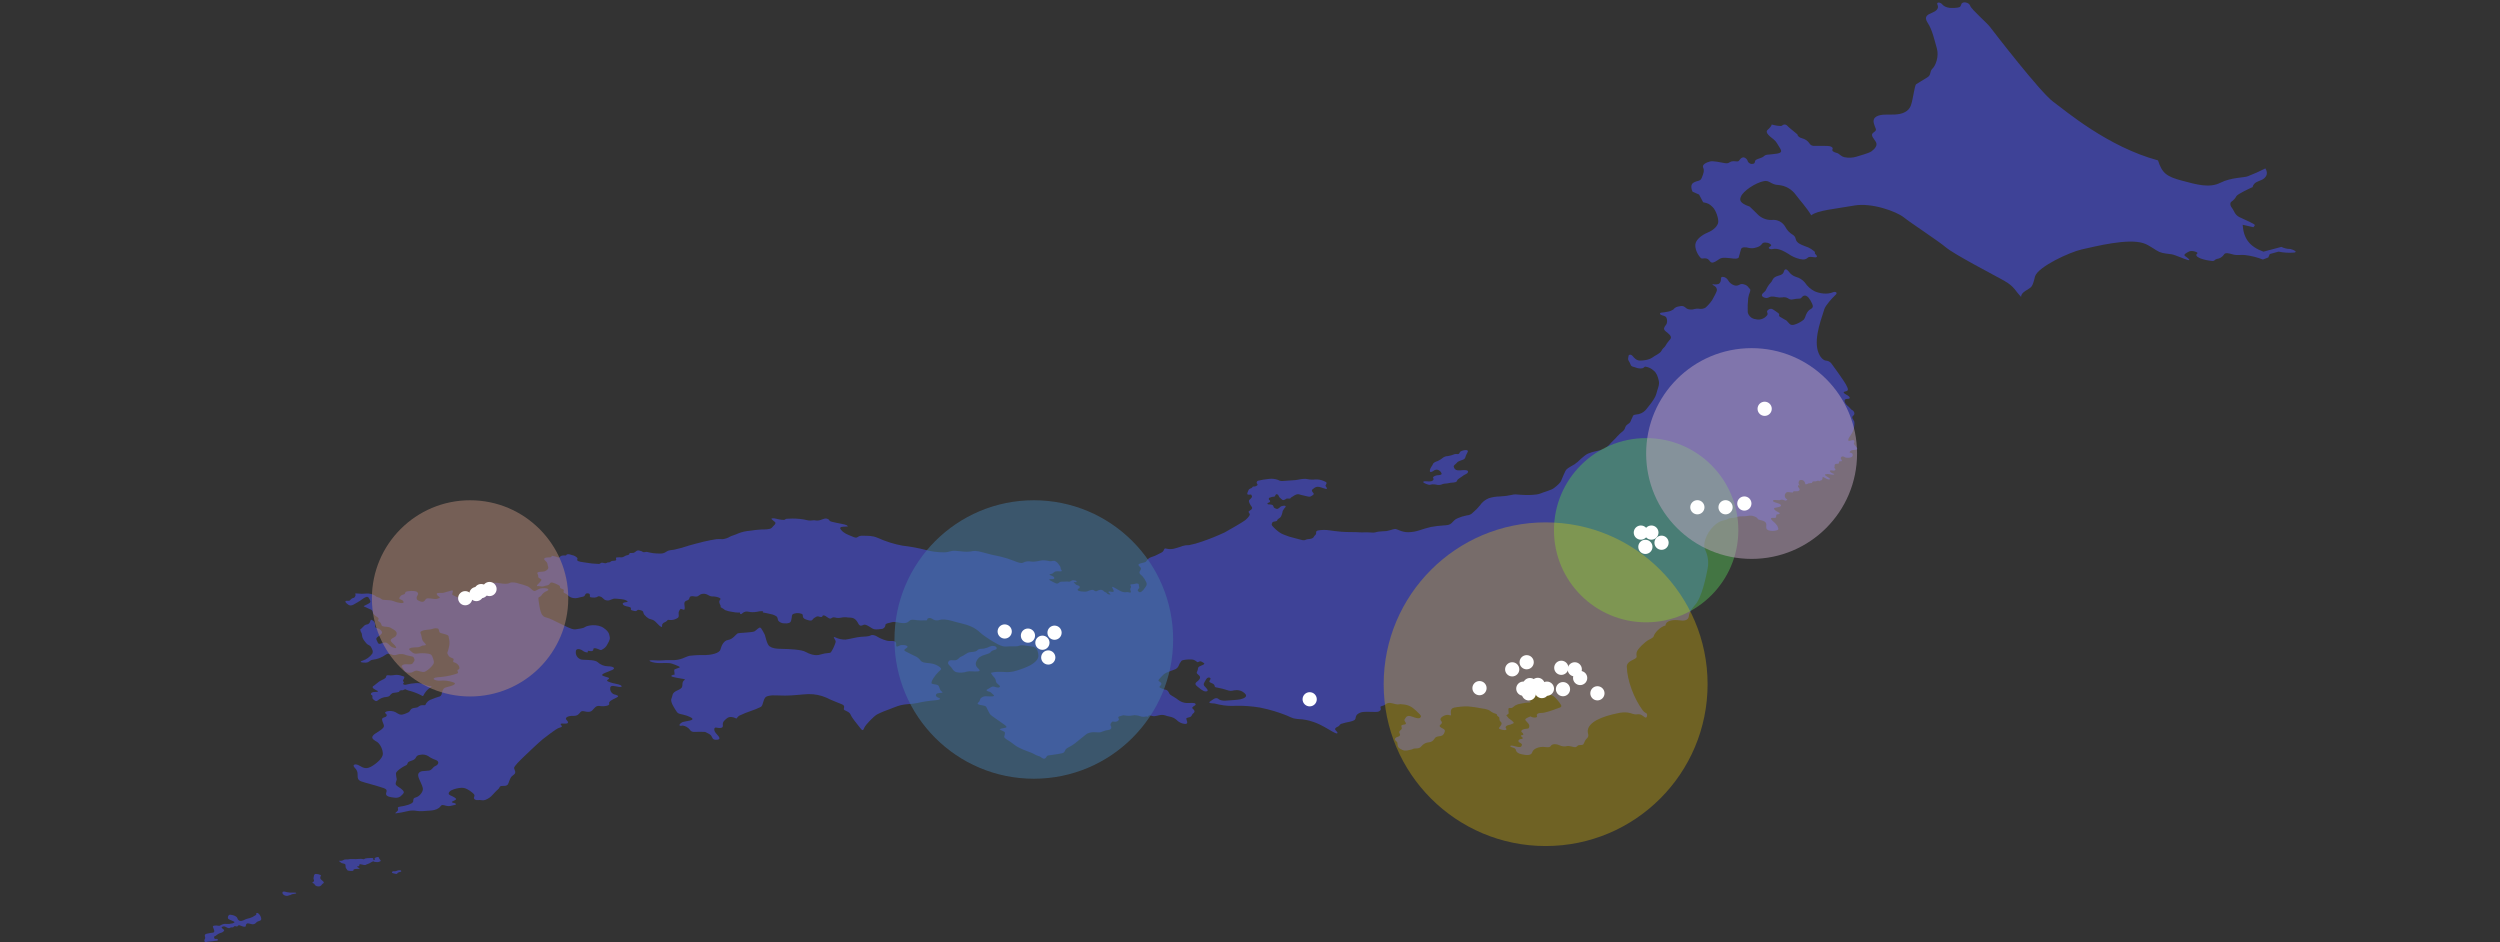 <svg width="1040" height="392" viewBox="0 0 1040 392" fill="none" xmlns="http://www.w3.org/2000/svg">
<rect x="0" y="0" width="1040" height="392" fill="#333333" stroke="none"/>
<g clip-path="url(#clip0_461_11564)">
<path d="M952.854 103.576C951.539 103.589 950.24 103.291 949.062 102.706L941.593 104.695C935.851 102.609 933.328 99.277 932.945 93.499L937.43 94.529L938.039 93.667C937.929 93.117 934.067 91.476 931.795 90.415C929.524 89.353 929.582 87.858 928.387 86.348C927.658 85.425 927.651 84.282 928.307 83.864C929.165 83.293 929.863 82.512 930.334 81.596C930.856 80.699 936.103 78.263 937.075 77.838C937.56 75.648 939.847 75.389 941.049 74.743C942.252 74.096 943.962 72.575 942.396 70.064C940.024 71.275 937.591 72.362 935.106 73.32C933.475 73.978 928.218 73.733 923.658 76.035C919.084 78.343 913.691 76.759 907.467 75.089C901.242 73.418 899.445 72.018 897.723 66.725C876.731 61.018 859.491 46.235 854.125 42.321C848.759 38.406 829.111 12.88 827.835 11.187C826.558 9.493 820.054 3.884 819.6 2.406C819.146 0.928 816.294 0.389 815.902 1.787C815.509 3.185 815.052 3.116 813.024 3.297C810.996 3.478 808.987 3.022 808.045 1.886C807.102 0.751 805.424 0.808 805.974 1.928C806.784 3.585 805.353 4.65 803.734 5.318C802.115 5.987 800.067 6.751 801.957 9.571C803.813 12.341 804.778 16.824 805.731 20.126C806.685 23.428 805.238 27.289 803.947 28.496C802.656 29.702 803.443 31.104 801.913 32.094C800.383 33.084 797.887 34.52 797.148 35.025C796.409 35.529 795.872 41.371 794.892 43.96C793.911 46.55 791.175 47.525 788.2 47.647C785.225 47.77 782.58 47.373 780.642 48.449C778.705 49.525 779.504 51.323 779.926 52.56C780.348 53.797 780.94 54.046 779.353 55.151C777.766 56.256 779.741 57.754 780.454 59.237C781.168 60.72 779.61 62.145 778.533 62.951C777.455 63.757 773.528 64.762 772.254 65.185C770.661 65.667 768.972 65.744 767.342 65.409C765.695 65.031 765.183 63.891 764.111 63.624C763.04 63.357 761.91 62.873 762.321 62.1C762.732 61.327 761.587 60.704 760.131 60.709C758.676 60.714 756.643 60.612 755.045 60.685C754.553 60.77 754.046 60.694 753.601 60.468C753.156 60.241 752.796 59.877 752.575 59.429C751.851 58.496 750.837 57.828 749.693 57.532C748.5 57.271 747.751 56.542 747.728 55.908C746.832 55.096 744.248 53.139 743.518 52.325C743.389 52.169 743.228 52.042 743.046 51.952C742.864 51.863 742.665 51.812 742.463 51.804C742.26 51.796 742.058 51.83 741.869 51.905C741.681 51.98 741.51 52.093 741.368 52.238C741.01 52.692 738.34 52.175 737.043 51.791C736.963 52.226 736.586 52.914 735.309 54.044C734.032 55.174 736.536 56.952 737.804 57.964C739.073 58.977 739.49 60.113 740.595 61.846C741.701 63.579 740.247 63.858 737.376 64.144C735.168 64.362 734.432 64.291 733.781 64.982C733.129 65.673 731.519 65.912 730.589 66.441C729.659 66.971 730.446 67.963 729.236 68.151C728.827 68.256 728.394 68.218 728.01 68.044C727.625 67.871 727.311 67.571 727.12 67.195C727.017 66.779 726.805 66.399 726.505 66.093C726.205 65.787 725.829 65.567 725.416 65.456C723.994 65.438 723.617 66.994 723.028 67.122C722.439 67.25 721.288 66.9 720.331 67.152C719.374 67.403 719.192 68.153 717.526 67.86C715.861 67.567 712.735 66.846 711.424 67.165C710.113 67.484 707.893 68.399 708.517 69.722C709.14 71.045 708.551 72.376 707.938 73.95C707.325 75.523 706.353 74.942 704.532 75.971C702.711 76.999 704.101 79.733 704.101 79.733L706.815 80.939L708.511 84.129C710.728 84.65 710.933 84.703 712.426 86.102C713.92 87.501 714.974 91.082 714.782 92.487C714.589 93.891 713.035 95.665 710.401 96.746C707.768 97.828 705.816 99.631 705.39 101.107C704.964 102.583 705.533 104.624 706.771 106.41C708.009 108.195 708.034 107.319 709.571 107.491C711.108 107.663 711.094 108.917 712.011 109.194C712.929 109.472 714.169 108.452 715.371 107.686C716.574 106.92 718.669 107.303 721.139 107.565C723.609 107.828 723.407 106.712 723.407 106.712C723.407 106.712 723.959 104.65 724.277 103.619C724.581 102.633 726.403 102.806 727.512 103.132C728.575 103.365 729.682 103.29 730.704 102.917C731.666 102.703 732.517 102.147 733.099 101.352C733.414 100.724 735.158 100.738 736.211 101.379C737.263 102.02 736.786 102.273 735.979 102.826C735.401 103.224 736.374 103.843 737.279 103.623C739.705 103.029 742.273 104.59 743.891 105.561C745.324 106.584 746.939 107.324 748.649 107.743C750.721 108.19 751.283 107.837 752.008 107.217C752.677 106.644 753.473 106.88 754.725 107.024C756.569 107.237 755.692 106.138 755.197 105.707C754.702 105.277 755.364 104.997 754.714 104.528C753.955 103.876 753.11 103.332 752.203 102.912C750.184 102.145 748.444 101.595 747.584 100.583C746.724 99.57 747.258 98.626 745.869 97.714C744.46 96.901 743.325 95.689 742.606 94.231C742.037 93.275 741.198 92.506 740.195 92.023C739.192 91.539 738.068 91.362 736.965 91.512C735.822 91.537 734.687 91.314 733.639 90.858C732.591 90.403 731.654 89.725 730.893 88.873C729.808 87.77 729.43 87.434 727.894 85.963C723.305 84.38 723.734 83 724.23 81.762C725.108 79.569 730.074 76.064 733.817 75.34C736.161 74.884 736.754 76.872 739.804 76.959C741.254 77.075 742.66 77.508 743.923 78.228C745.186 78.948 746.275 79.937 747.113 81.125C748.674 83.24 751.345 86.07 753.49 89.576C756.02 87.463 763.635 86.899 771.211 85.525C778.767 84.154 789.111 88.103 791.969 90.411C794.827 92.718 806.045 100.018 809.566 102.96C813.088 105.902 829.141 114.216 833.626 116.724C838.111 119.232 838.324 121.057 840.801 123.53C840.67 121.413 844.02 120.48 844.993 119.337C845.965 118.194 846.314 115.751 846.596 114.914C847.938 110.915 861.032 104.866 865.981 103.769C871.975 102.441 885.115 99.074 891.69 101.173C894.086 101.938 896.765 104.148 898.285 104.802C899.806 105.457 902.205 105.6 903.457 105.79C904.709 105.98 908.712 107.804 910.194 108.174C911.676 108.543 909.896 107.123 909.006 106.535C908.116 105.946 909.414 105.231 910.691 104.609C911.968 103.986 914.633 105.043 914.119 105.404C912.795 106.327 914.675 107.218 915.518 107.551C917.113 108.106 918.775 108.449 920.46 108.573C921.504 108.497 921.255 107.917 922.271 107.714C922.848 107.634 923.401 107.435 923.895 107.129C924.39 106.822 924.815 106.416 925.142 105.936C925.636 104.936 927.158 105.347 928.927 105.849C930.696 106.352 932.25 105.89 933.926 106.096C936.479 106.398 938.982 107.026 941.375 107.966L943.604 107.097L944.243 105.675L947.871 104.679C950.008 105.119 952.198 105.251 954.373 105.073C955.86 104.805 954.418 104.018 952.854 103.576Z" fill="#3E4297"/>
<path d="M593.912 201.533C594.807 201.829 594.941 201.62 595.808 201.49C596.516 201.431 597.229 201.505 597.909 201.708C598.671 201.826 599.451 201.709 600.143 201.371C600.697 201.128 602.029 201.186 602.377 201.032C603.145 200.854 603.928 200.75 604.715 200.72C605.875 200.596 606.027 200.323 606.203 199.813C606.379 199.303 607.808 198.557 608.145 198.261C608.648 197.849 609.201 197.5 609.791 197.225C610.342 196.985 610.754 196.639 610.701 196.109C610.648 195.578 609.547 195.543 608.598 195.577C607.815 195.692 607.021 195.713 606.233 195.639C605.878 195.579 605.55 195.412 605.292 195.162C605.033 194.912 604.856 194.589 604.784 194.237C604.55 193.558 605.567 193.158 606.098 192.466C606.628 191.774 608.063 191.515 608.842 191.128C609.62 190.741 609.653 189.957 609.805 189.516C610.026 188.992 610.28 188.482 610.564 187.99C610.92 187.294 610.042 187.138 609.297 187.259C608.551 187.38 607.519 187.668 607.311 188.097C607.103 188.525 607.017 188.95 606.328 188.913C605.639 188.877 605.608 188.8 605.155 188.925C604.252 189.289 603.315 189.56 602.358 189.734C601.664 189.734 600.985 189.933 600.402 190.307C599.718 190.894 598.957 191.386 598.14 191.768C597.285 192.036 596.255 192.464 596.11 193.049C595.965 193.634 594.941 194.55 594.822 195.73C594.702 196.909 596.087 196.117 596.595 195.695C596.843 195.527 597.128 195.422 597.426 195.389C597.724 195.355 598.026 195.394 598.305 195.503C598.843 195.724 599.286 196.13 599.553 196.647C600.044 197.429 599.351 197.564 598.43 197.678C597.74 197.67 597.063 197.86 596.478 198.224C595.726 198.693 596.526 198.93 596.325 199.503C596.124 200.075 595.344 200.297 594.466 200.285C593.588 200.273 592.668 200.04 592.145 200.359C591.623 200.678 593.014 201.238 593.912 201.533Z" fill="#3E4297"/>
<path d="M762.544 121.568C760.093 122.611 756.889 122.078 754.871 121.167C753.209 120.313 751.799 119.04 750.782 117.474C749.839 116.382 748.593 115.595 747.202 115.213C745.946 114.833 744.858 114.036 744.117 112.953C743.044 111.633 742.424 111.88 742.123 112.887C741.821 113.894 741.38 114.278 739.836 114.698C737.238 115.402 737.509 116.628 736.783 117.409C735.932 118.298 735.234 119.323 734.72 120.441C734.285 121.517 733.367 121.658 732.993 122.535C732.619 123.412 734.179 124.05 734.969 123.968C735.76 123.885 736.194 123.383 737.015 123.359C737.696 123.342 738.376 123.421 739.035 123.593C739.817 123.791 740.631 123.833 741.429 123.715C742.249 123.528 743.109 123.667 743.828 124.101C744.116 124.336 744.457 124.497 744.822 124.572C745.186 124.647 745.563 124.632 745.921 124.53C746.803 124.328 747.704 124.225 748.608 124.223C749.604 124.114 749.15 123.81 750.041 123.198C750.933 122.586 751.821 123.261 752.303 123.764C752.96 124.557 753.488 125.448 753.869 126.403C754.565 127.87 753.723 128.328 752.922 128.775C752.261 129.251 751.748 129.904 751.443 130.659C751.103 131.246 750.963 132.292 750.335 132.999C749.144 133.982 747.759 134.701 746.269 135.11C745.098 135.371 744.663 134.997 743.967 134.219C743.271 133.441 743.371 133.395 742.564 133.002C741.756 132.608 741.327 132.211 740.591 131.858C739.855 131.505 740.146 131.097 740.129 130.727C740.111 130.358 739.065 129.788 737.961 128.982C736.858 128.176 736.23 128.451 735.705 128.801C735.179 129.151 734.902 129.513 735.223 130.122C735.544 130.73 735.189 131.221 734.398 131.889C733.844 132.354 733.185 132.677 732.479 132.832C731.772 132.987 731.039 132.968 730.341 132.777C729.553 132.707 728.808 132.384 728.217 131.858C727.625 131.332 727.219 130.63 727.058 129.856C726.973 127.915 727.039 125.971 727.255 124.041C727.384 123.131 727.635 122.243 728.003 121.401C728.395 120.303 727.895 120.194 727.447 119.652C727.037 118.997 726.385 118.528 725.633 118.348C725.284 118.187 724.9 118.119 724.517 118.152C724.135 118.185 723.767 118.316 723.452 118.534C723.104 118.715 722.72 118.816 722.329 118.828C721.937 118.841 721.548 118.765 721.189 118.606C720.22 118.22 719.411 117.517 718.894 116.612C718.683 116.207 718.371 115.862 717.989 115.61C717.607 115.358 717.167 115.208 716.711 115.173C715.735 115.168 716.006 115.825 715.89 116.465C715.876 116.777 715.793 117.083 715.649 117.36C715.505 117.637 715.302 117.88 715.055 118.072C714.29 118.332 713.471 118.396 712.675 118.257C711.873 118.216 712.668 118.639 713.235 118.972C713.521 119.133 713.762 119.362 713.935 119.64C714.109 119.918 714.21 120.235 714.228 120.562C714.301 121.317 712.799 123.807 712.314 124.742C711.515 125.948 710.561 127.042 709.475 127.998C708.788 128.385 708 128.558 707.213 128.492C706.439 128.348 705.642 128.374 704.879 128.568C703.988 128.841 703.037 128.844 702.145 128.575C701.381 128.314 701.157 127.78 700.363 127.434C699.57 127.089 698.577 127.469 697.804 127.599C697.127 127.784 696.531 128.191 696.113 128.754C695.429 129.2 694.662 129.502 693.858 129.643C692.955 129.843 692.041 129.983 691.12 130.062C690.186 130.243 690.454 130.938 691.602 131.226C692.749 131.515 692.98 131.724 693.241 132.204C693.564 132.973 693.6 133.831 693.342 134.624C693.064 135.35 692.488 135.651 692.285 136.432C692.269 136.499 692.25 136.562 692.238 136.635C692.092 137.581 693.751 138.237 694.682 139.394C695.613 140.551 694.8 141.153 694.238 141.788C693.69 142.449 693.204 143.16 692.787 143.91C692.352 144.639 691.639 144.909 691.152 145.954C690.665 146.999 688.77 147.726 687.352 148.751C685.934 149.777 683.291 150.047 682.099 149.989C680.746 149.922 679.937 149.003 679.172 148.104C678.407 147.204 677.494 147.566 677.494 148.01C677.494 148.454 677.097 149.325 677.391 149.827C677.781 150.45 678.114 151.106 678.386 151.789C678.678 152.571 679.251 152.468 680.458 152.887C681.28 153.238 682.182 153.358 683.068 153.235C684.063 153.061 683.912 152.433 684.581 152.539C685.867 152.74 687.06 153.332 687.998 154.234C689.142 155.142 689.676 156.658 690.066 158.449C690.456 160.24 689.498 161.769 689.005 163.9C688.511 166.032 685.158 169.827 684.538 170.649C683.516 171.705 682.137 172.343 680.669 172.438C678.929 172.63 679.392 173.238 678.922 173.96C678.453 174.683 678.643 174.837 678.164 175.594C677.715 176.297 676.99 176.421 676.494 177.065C676.456 177.115 676.416 177.163 676.38 177.219C675.889 178.01 676.043 178.47 675.336 179.173C674.422 179.888 673.566 180.675 672.777 181.526C672.039 182.505 670.671 183.575 669.399 185.096C668.113 186.409 666.433 187.269 664.614 187.545C663.114 187.877 660.911 188.317 659.555 189.329C658.646 190.01 657.778 190.744 656.955 191.527C656.726 191.743 656.52 191.943 656.346 192.12C655.497 192.858 654.558 193.484 653.55 193.984C652.292 194.729 651.582 195.17 651.211 195.936C650.84 196.702 649.993 198.535 649.528 199.783C649.064 201.031 647.6 202.138 646.451 203.039C645.303 203.939 642.392 204.611 640.751 205.319C639.11 206.027 634.711 206.001 632.747 205.832C630.783 205.662 630.013 205.577 629.066 205.845C627.398 206.218 625.701 206.445 623.994 206.524C622.408 206.535 620.833 206.786 619.322 207.269C617.847 207.87 616.581 208.892 615.685 210.209C614.853 211.276 613.904 212.248 612.856 213.106C612.524 213.492 612.117 213.808 611.659 214.032C611.201 214.256 610.702 214.385 610.192 214.41C608.888 214.653 607.615 215.045 606.4 215.578C605.205 216.013 604.676 216.829 603.853 217.612C603.03 218.395 602.2 218.481 600.426 218.584C598.715 218.691 597.011 218.899 595.324 219.207C593.624 219.608 591.946 220.095 590.295 220.665C588.829 221.138 587.3 221.386 585.759 221.401C584.428 221.379 583.116 221.085 581.902 220.537C580.548 219.974 580.548 219.973 579.607 220.178C578.666 220.487 577.708 220.738 576.736 220.93C575.842 221.001 574.788 220.994 573.421 221.167C572.054 221.34 572.231 221.717 570.124 221.515C568.016 221.312 567.046 221.588 565.426 221.437C563.869 221.293 560.736 221.422 558.196 221.217C558.083 221.209 557.964 221.203 557.848 221.192C555.257 220.945 554.97 220.874 553.126 220.629C551.529 220.366 549.899 220.382 548.307 220.674C547.136 220.972 547.637 221.657 547.463 222.134C547.289 222.61 546.989 222.568 546.506 223.382C546.023 224.196 545.034 224.164 543.983 224.308C542.932 224.451 543.007 224.916 541.781 224.684C540.555 224.452 539.629 224.065 538.073 223.71C536.885 223.443 535.722 223.074 534.598 222.607C533.521 222.248 532.514 221.703 531.624 220.998C530.833 220.39 530.102 219.707 529.443 218.957C528.819 218.276 529.023 218.069 529.239 217.49C529.454 216.912 530.095 217.038 530.862 216.824C531.63 216.609 531.071 216.43 531.615 215.973C532.003 215.648 532.381 215.507 532.659 215.21C532.785 215.078 532.881 214.922 532.942 214.75C533.225 214.204 533.423 213.618 533.528 213.012C533.509 212.562 533.817 212.229 534.143 211.687C534.469 211.144 535.033 210.983 534.767 210.513C534.636 210.285 533.661 210.378 533.114 210.575C532.567 210.772 532.51 211.075 531.848 211.492C531.186 211.909 531.034 211.675 530.456 211.46C529.878 211.244 529.823 210.91 529.685 210.486C529.547 210.062 529.061 209.922 528.397 209.86C527.732 209.799 527.429 209.899 527.253 209.572C527.076 209.245 527.973 209.081 528.154 208.914C528.335 208.748 528.511 208.282 528.16 208.103C527.808 207.925 527.804 207.784 527.821 207.418C527.837 207.052 528.208 207.022 528.566 206.916C528.946 206.723 529.367 206.626 529.793 206.634C530.75 206.581 530.278 206.167 530.75 205.734C531.222 205.3 531.824 205.858 531.989 206.416C532.154 206.974 532.61 207.09 533.188 207.715C533.765 208.34 534.421 207.915 534.913 207.597C535.404 207.28 535.423 207.394 536.282 207.424C537.142 207.453 536.729 207.057 537.239 206.855C537.749 206.653 538.191 206.136 539.06 205.805C539.351 205.665 539.67 205.592 539.993 205.591C540.316 205.59 540.635 205.66 540.927 205.798C541.837 206.027 542.759 206.224 543.954 206.525C545.148 206.825 545.272 206.49 546.158 205.942C547.043 205.395 545.992 204.87 545.81 204.348C545.627 203.825 545.885 203.633 546.388 203.282C546.854 202.836 547.457 202.56 548.099 202.5C548.991 202.433 550.301 203.093 551.45 203.346C552.599 203.598 551.711 202.642 551.477 202.254C551.243 201.867 551.699 201.651 551.812 201.168C551.925 200.684 551.838 200.59 550.606 200.059C549.562 199.615 548.434 199.405 547.3 199.444C546.16 199.588 545.004 199.543 543.878 199.311C542.096 198.935 540.11 199.605 538.952 199.716C537.794 199.827 534.689 199.995 533.724 200.083C533.003 200.181 532.271 200.022 531.656 199.633C530.472 199.212 529.208 199.069 527.961 199.214C526.42 199.36 524.891 199.612 523.385 199.968C523.241 200.001 523.108 200.073 523.002 200.177C522.896 200.281 522.821 200.413 522.787 200.557C522.752 200.701 522.758 200.852 522.805 200.993C522.851 201.134 522.936 201.259 523.05 201.354C523.492 201.835 522.429 202.339 521.911 202.392C521.392 202.445 521.177 202.354 521.115 202.521C520.884 202.892 520.515 203.157 520.089 203.258C519.449 203.465 519.29 204.051 518.984 204.86C518.678 205.669 518.968 205.889 519.824 205.774C520.679 205.658 520.457 205.748 520.76 206.268C521.062 206.788 520.395 207.398 519.755 207.936C519.115 208.475 520.206 210.049 520.39 210.393C520.574 210.737 520.947 210.904 520.882 211.406C520.818 211.908 520.138 212.22 519.618 212.607C519.099 212.995 519.717 213.338 519.894 213.865C520.071 214.393 519.001 215.573 518.024 216.386C517.134 217.124 511.272 220.504 509.53 221.448C506.435 222.908 503.26 224.192 500.021 225.294C498.261 225.932 496.454 226.429 494.615 226.781C493.704 226.752 492.793 226.869 491.918 227.129C491.389 227.369 490.84 227.562 490.277 227.707C489.768 227.855 489.241 228 488.798 228.135C487.663 228.485 486.455 228.524 485.3 228.249C484.33 228.004 484.468 228.24 484.036 229.062C483.605 229.885 482.787 229.979 482.055 230.43C481.078 230.982 480.044 231.426 478.971 231.754C478.12 232.011 477.398 232.581 476.951 233.349C476.575 234.024 475.94 233.931 474.421 234.384C472.902 234.837 473.85 235.413 474.396 236.022C474.941 236.631 474.483 236.95 474.095 237.793C473.707 238.636 474.773 239.209 475.214 239.656C475.877 240.398 476.419 241.239 476.821 242.149C477.408 243.377 476.56 244.108 476.171 244.683C475.85 245.235 475.415 245.713 474.895 246.084C474.085 246.724 473.702 246.118 473.405 245.875C473.107 245.632 473.437 245.071 473.761 244.816C474.084 244.561 473.9 244.176 473.803 243.849C473.707 243.521 473.964 243.147 473.462 242.85C472.96 242.552 472.295 242.825 471.79 242.966C471.285 243.108 470.712 242.997 470.311 243.165C469.91 243.334 470.76 243.887 470.453 244.382C470.302 244.579 470.212 244.816 470.195 245.063C470.178 245.311 470.234 245.558 470.356 245.773C470.599 246.444 470.388 246.695 469.698 246.453C469.007 246.211 468.828 246.366 467.979 246.39C467.111 246.329 466.272 246.047 465.543 245.57C461.477 243.145 462.713 244.234 463.241 245.561C463.495 246.201 463.116 246.309 462.492 246.208C461.869 246.107 461.571 245.988 461.181 246.165C460.792 246.341 461.566 246.758 461.892 247.089C462.218 247.419 461.415 247.369 460.925 247.162C460.434 246.955 460.521 246.562 459.833 246.334C459.145 246.106 459.367 246.009 459.147 245.871C458.911 245.645 458.619 245.485 458.301 245.408C457.905 245.317 457.491 245.351 457.116 245.507C456.786 245.588 456.577 245.825 456.196 245.922C456.037 245.975 455.867 245.982 455.704 245.944C455.541 245.905 455.393 245.821 455.275 245.702C455.134 245.576 454.968 245.483 454.788 245.427C454.608 245.372 454.418 245.357 454.231 245.383C453.54 245.506 452.869 245.721 452.235 246.023C451.732 246.156 451.206 246.182 450.692 246.1C450.139 246.118 449.588 246.043 449.06 245.88C448.223 245.681 448.406 245.507 448.325 245.253C448.244 244.998 448.637 244.818 448.915 244.754C449.194 244.689 449.089 244.272 449.144 244.066C449.199 243.86 448.786 243.644 448.361 243.51C448.129 243.434 447.96 243.402 447.809 243.336C447.665 243.274 447.539 243.178 447.442 243.056C447.264 242.827 447.05 242.629 446.809 242.467C446.327 242.069 447.322 242.158 447.706 242.172C448.089 242.186 447.828 241.983 447.758 241.759C447.688 241.534 447.033 241.396 446.416 241.39C445.8 241.384 445.602 241.708 445.267 241.857C444.571 242.168 444.577 241.807 443.336 241.933C442.094 242.059 441.364 241.819 440.85 242.185C440.336 242.551 439.967 243.008 439.11 242.627C438.253 242.246 437.9 241.988 437.212 241.649C436.524 241.31 436.336 241.096 436.666 240.959C436.995 240.822 438.244 241.138 438.53 240.661C438.816 240.184 438.168 239.742 437.211 239.391C436.254 239.039 436.482 238.93 437.184 238.777C437.642 238.721 438.062 238.493 438.359 238.14C438.794 237.755 439.142 237.569 440.84 237.669C442.538 237.77 441.188 237.042 441.241 236.452C441.294 235.863 440.688 235.105 440.268 234.56C439.977 234.092 439.557 233.719 439.057 233.485C438.247 233.006 437.716 233.638 436.513 233.444C435.517 233.166 434.482 233.052 433.449 233.106C432.291 233.252 430.681 233.832 428.939 233.61C427.825 233.365 426.66 233.518 425.646 234.041C424.736 234.469 423.802 234.068 421.975 233.384L421.649 233.263C419.859 232.547 418.018 231.966 416.141 231.524C413.777 231.089 411.436 230.533 409.129 229.858C405.852 228.918 404.917 229.175 403.899 229.412C402.548 229.573 401.183 229.555 399.837 229.359C398.981 229.279 398.128 229.186 397.401 229.14C395.344 229.004 394.924 229.778 392.718 229.772C390.069 229.794 387.43 229.441 384.881 228.722C381.792 227.934 378.652 227.359 375.485 227.002C371.959 226.352 368.525 225.278 365.257 223.804C362.774 222.733 361.29 222.963 359.393 222.868C357.496 222.773 357.343 223.122 356.733 223.462C356.122 223.802 355.87 223.741 354.153 223.027C352.436 222.313 351.067 221.859 349.867 220.397C348.732 219.013 350.65 219.146 351.607 219.072C351.66 219.072 351.711 219.063 351.757 219.058C352.933 218.914 352.838 219.222 352.535 218.76C352.232 218.297 350.684 218.042 349.418 217.777C348.153 217.512 347.289 217.376 345.963 217.039C344.637 216.703 345.312 216.324 344.353 215.888C343.395 215.453 342.853 215.84 342.065 216.052C341.33 216.394 340.527 216.566 339.716 216.556C339.043 216.392 338.342 216.374 337.661 216.504C336.812 216.646 336.221 216.524 334.165 216.059C332.174 215.743 330.155 215.647 328.144 215.773C327.119 215.788 326.889 215.785 326.596 216.12C326.303 216.456 324.346 216.185 322.988 215.812C321.63 215.439 320.465 215.56 321.137 216.116C321.808 216.672 321.696 216.618 322.409 217.184C323.123 217.751 321.676 218.795 321.054 219.55C320.432 220.304 317.949 220.258 316.594 220.276C315.069 220.36 313.55 220.53 312.044 220.785C310.416 220.897 308.813 221.248 307.288 221.828C305.747 222.55 304.625 222.766 303.712 223.229C302.759 223.822 301.681 224.187 300.564 224.296C299.743 224.233 298.92 224.229 298.099 224.285C297.019 224.402 294.086 224.997 292.923 225.288C291.761 225.58 287.695 226.592 286.645 226.94C284.631 227.626 282.582 228.2 280.506 228.661C279.261 228.822 278.061 228.883 277.287 229.444C276.512 230.05 275.537 230.344 274.556 230.267C272.746 230.304 270.941 230.083 269.194 229.61C268.904 229.545 268.601 229.569 268.324 229.678C268.034 229.775 267.717 229.753 267.444 229.617C267.259 229.497 267.067 229.391 266.868 229.299C266.523 229.175 266.171 229.076 265.812 229.001C264.991 228.853 264.581 229.357 264.168 229.662C263.949 229.845 263.684 229.965 263.402 230.01C263.248 230.033 261.891 230.051 261.893 230.071C261.911 230.187 261.898 230.306 261.854 230.415C261.811 230.523 261.738 230.618 261.645 230.69C261.333 230.956 260.893 230.943 260.464 231.09C259.789 231.322 259.447 231.781 258.659 231.858C257.949 231.817 257.237 231.825 256.529 231.883C256.031 232.012 256.296 232.396 256.332 232.686C256.406 233.281 255.861 233.228 255.135 233.294C254.781 233.276 254.43 233.361 254.123 233.537C253.919 233.698 253.97 233.836 253.578 233.902C253.268 233.915 252.959 233.953 252.655 234.016C252.448 234.087 252.253 234.295 252.005 234.313C251.228 234.366 250.499 233.817 249.911 234.246C249.802 234.371 249.664 234.467 249.51 234.528C249.356 234.588 249.189 234.611 249.024 234.594C247.126 234.544 245.235 234.345 243.369 233.998C242.571 233.833 240.34 233.742 240.113 233.015C240.017 232.711 240.411 232.437 240.138 232.074C239.58 231.492 238.857 231.096 238.067 230.939C237.391 230.743 236.446 230.345 235.817 230.645C235.586 230.756 235.721 230.968 235.414 231.074C235.075 231.101 234.735 231.097 234.398 231.062C233.207 231.127 233.162 231.452 232.606 232.012C231.615 231.628 230.586 231.353 229.536 231.189C229.536 232.222 228.073 231.717 227.091 231.987C225.525 232.422 226.905 233.232 227.404 233.838C227.873 234.411 227.752 235.099 228.013 235.714C228.349 236.502 227.665 237.216 226.653 237.641C225.912 237.95 224.043 237.728 223.621 238.191C223.33 238.507 223.825 239.013 223.889 239.359C223.967 239.794 223.724 240.085 224.255 240.464C224.54 240.669 225.072 240.794 225.197 241.073C225.363 241.444 224.705 241.982 224.501 242.294C224.267 242.587 224.007 242.859 223.724 243.105C223.58 243.251 223.257 243.504 223.402 243.698C223.598 243.959 223.585 243.758 223.901 243.785C224.876 243.856 225.569 244.193 226.399 243.829C227.038 243.549 227.827 243.611 228.353 243.205C228.878 242.799 228.793 242.086 229.941 242.386C230.68 242.597 231.393 242.888 232.068 243.255C232.47 243.47 232.791 243.612 232.921 243.912C233.059 244.23 232.82 244.386 233.139 244.652C233.457 244.918 234.375 245.092 234.549 245.394C234.619 245.516 234.462 245.898 234.445 246.029C234.347 246.673 234.739 246.643 235.47 247.03C235.929 247.317 236.347 247.665 236.711 248.066C237.179 248.44 237.741 248.678 238.335 248.753C239.805 249.065 240.571 248.607 241.924 248.341C242.562 248.217 242.869 248.215 243.205 247.82C243.529 247.442 243.439 246.85 244.324 246.825C245.227 246.8 245.407 247.222 245.408 247.569C245.408 248.28 245.083 248.425 246.444 248.575C247.037 248.649 247.638 248.599 248.21 248.429C248.405 248.36 248.732 248.086 248.906 248.06C249.438 247.984 249.009 248.025 249.538 248.135C251.043 248.447 250.908 249.672 252.576 249.794C254.082 249.904 254.525 248.887 256.162 249.04C257.525 249.169 259.419 249.161 260.599 249.829C261.485 250.328 261.094 250.429 260.262 250.533C259.452 250.632 258.71 250.906 259.218 251.525C259.869 252.313 261.151 252.187 262.114 252.616C262.933 252.98 262.013 253.494 262.746 253.851C263.195 254.018 263.66 254.136 264.133 254.204C264.801 254.285 264.742 254.102 265.102 253.856C265.519 253.574 265.711 253.639 266.273 253.789C266.927 253.963 267.317 254.05 267.537 254.498C267.756 254.946 267.677 255.361 268.099 255.788C268.615 256.419 269.24 256.952 269.945 257.362C270.467 257.599 271.126 257.653 271.628 257.898C273.146 258.642 273.727 260.174 275.261 260.877C275.554 260.559 275.348 260.249 275.44 259.906C275.516 259.69 275.637 259.492 275.795 259.327C275.954 259.161 276.145 259.03 276.358 258.944C276.736 258.8 277.085 258.588 277.388 258.319C277.887 257.775 277.682 257.801 278.766 257.927C279.899 257.99 281.022 257.674 281.956 257.03C282.652 256.494 282.25 255.552 282.298 254.89C282.399 254.273 282.702 253.708 283.16 253.282C283.692 253.374 284.108 253.619 284.639 253.702C285.228 252.719 284.357 251.466 284.836 250.453C284.856 250.415 284.88 250.378 284.906 250.343C285.241 249.822 285.906 249.892 286.426 249.474C286.88 249.112 286.676 248.344 287.387 248.078C288.052 247.828 289.002 248.252 289.752 248.158C290.788 248.034 290.91 247.315 291.917 247.099C292.705 246.903 293.538 247 294.26 247.371C295.258 247.813 295.222 248.061 296.383 248.129C297.302 248.106 298.217 248.267 299.073 248.601C300.084 249.117 299.769 249.215 299.369 249.768C299.272 249.964 299.22 250.18 299.218 250.4C299.215 250.619 299.263 250.836 299.356 251.035C299.511 251.341 299.649 251.655 299.769 251.976C299.811 252.136 299.743 252.507 299.863 252.65C300.168 252.85 300.484 253.031 300.811 253.192C301.093 253.394 301.333 253.616 301.646 253.801C302.559 254.173 303.52 254.416 304.5 254.522C305.069 254.644 305.65 254.733 306.225 254.798C306.762 254.767 307.3 254.769 307.837 254.805C307.85 255.023 307.713 255.511 308.334 255.481C308.482 255.474 308.856 255.072 308.944 255.012C309.279 254.735 309.677 254.542 310.103 254.451C310.529 254.359 310.97 254.371 311.391 254.485C312.451 254.706 313.542 254.727 314.61 254.547C315.28 254.439 316.843 254.031 317.515 254.394C317.416 254.503 317.344 254.634 317.303 254.776C318.419 255 319.503 255.142 320.609 255.463C321.504 255.609 322.355 255.954 323.099 256.47C323.638 257.039 323.457 257.705 323.806 258.278C324.121 258.611 324.501 258.875 324.924 259.053C325.346 259.232 325.801 259.321 326.259 259.316C327.825 259.439 328.924 259.142 329.102 258.173C329.182 257.738 329.318 257.295 329.375 256.869C329.449 256.325 329.318 255.842 329.915 255.436C330.842 255.046 331.867 254.951 332.85 255.164C334.141 255.393 333.938 255.897 334.01 256.518C334.097 257.265 334.967 257.674 336.041 257.943C336.502 258.128 337.001 258.193 337.493 258.134C338.015 257.999 338.075 257.612 338.368 257.346C338.727 257.053 339.117 256.8 339.533 256.594C339.707 256.483 339.906 256.419 340.111 256.406C340.317 256.393 340.523 256.433 340.709 256.521C341.168 256.65 341.661 256.798 341.989 256.551C342.268 256.341 342.021 256.022 342.569 256.006C342.878 256.019 343.179 256.114 343.439 256.282C343.886 256.536 344.309 256.896 344.595 257.064C345.823 257.765 345.737 256.89 346.776 256.803C347.189 256.822 347.598 256.892 347.994 257.011C348.571 257.113 349.163 257.1 349.734 256.972C351.752 256.523 351.909 256.903 353.855 256.944C355.802 256.985 356.54 258.503 357.123 259.529C357.706 260.555 358.396 260.362 359.176 259.963C359.955 259.564 361.271 260.41 362.545 261.244C363.819 262.078 364.944 261.853 366.522 261.66C366.754 261.667 366.985 261.627 367.202 261.545C367.418 261.462 367.616 261.337 367.785 261.177C367.953 261.017 368.088 260.826 368.182 260.614C368.276 260.402 368.328 260.174 368.333 259.942C368.48 259.272 369.599 259.273 370.787 258.899C372.285 258.424 373.999 259.121 375.096 259.173C376.192 259.225 377.169 259.334 378.044 258.484C378.919 257.634 379.581 257.718 381.42 257.988C382.512 258.106 383.612 258.129 384.707 258.055C384.834 258.06 384.959 258.065 385.102 258.078C386.164 258.165 385.225 257.348 386.436 257.122C387.647 256.896 387.88 257.882 389.341 258.056C390.802 258.23 390.646 257.601 392.875 257.715C395.118 257.832 396.851 258.639 399.979 259.342C406.046 260.701 407.453 263.096 408.635 263.902C410.709 265.455 412.899 266.846 415.186 268.064C417.921 269.397 418.691 268.879 420.145 268.873C421.6 268.867 423.213 269.012 424.06 268.605C424.908 268.199 427.138 268.636 429.211 268.938C429.719 268.952 430.211 269.116 430.627 269.407C431.043 269.699 431.365 270.106 431.552 270.578C431.769 271.179 431.91 271.804 431.971 272.44C432.232 274.482 430.035 275.866 428.665 276.728C426.778 277.67 424.808 278.436 422.78 279.015C421.109 279.547 419.346 279.725 417.602 279.536C416.297 279.477 415.331 279.475 414.545 279.517C413.748 279.54 412.957 279.672 412.196 279.909C412.536 280.562 412.973 281.159 413.492 281.681C414.508 282.76 414.113 283.361 414.536 284.001C414.959 284.64 416.428 285.318 415.852 285.82C415.276 286.322 414.483 285.814 413.439 285.625C412.395 285.437 411.859 286.292 411.041 286.617C410.222 286.942 410.166 287.387 411.238 287.66C412.31 287.933 412.044 287.979 413.202 288.964C414.36 289.949 411.973 289.684 410.545 289.665C410.123 289.602 409.692 289.628 409.281 289.741C408.87 289.854 408.486 290.051 408.156 290.321C407.534 290.774 407.843 291.542 407.007 292.211C406.171 292.881 407.161 293.208 408.761 293.428C410.361 293.648 410.332 294.173 410.7 294.957C410.985 295.578 411.302 296.185 411.65 296.774C412.09 297.539 412.868 297.929 414.115 298.86C415.363 299.791 415.888 300.041 417.821 301.457C419.753 302.873 418.135 302.692 416.745 303.033C415.356 303.374 415.924 303.519 417.089 304.046C418.254 304.572 418.111 304.616 417.972 305.583C417.833 306.551 417.433 306.453 418.16 307.14C418.864 307.806 419.939 308.172 421.876 309.748C423.814 311.323 427.357 312.499 428.671 312.988C429.985 313.476 430.939 314.223 431.964 314.484C432.989 314.744 432.834 314.978 433.719 315.435C434.604 315.891 435.055 315.387 435.361 314.766C435.668 314.146 436.251 314.256 437.783 314.026C439.314 313.797 440.505 313.634 441.736 313.368C442.967 313.102 442.971 312.289 443.292 311.792C443.613 311.295 444.771 310.738 445.964 310.078C446.357 309.839 446.735 309.576 447.095 309.29C448.792 307.998 451.455 305.7 452.232 305.204C453.308 304.684 454.51 304.484 455.697 304.626C456.938 304.635 457.619 304.809 458.403 304.394C459.337 304.004 460.318 303.739 461.321 303.604C461.507 303.594 461.687 303.533 461.841 303.428C461.995 303.323 462.118 303.179 462.196 303.01C462.274 302.841 462.304 302.653 462.284 302.468C462.263 302.283 462.193 302.107 462.08 301.959C461.967 301.748 461.927 301.505 461.968 301.269C462.008 301.033 462.126 300.817 462.303 300.655C462.618 300.286 462.468 300.067 463.441 300.2C463.774 300.29 464.127 300.284 464.458 300.182C464.788 300.08 465.083 299.887 465.308 299.624C465.776 299.134 465.124 298.815 465.18 298.428C465.235 298.041 465.753 297.984 466.592 297.739C467.43 297.493 466.973 297.478 468.234 297.66C469.174 297.827 470.136 297.814 471.071 297.619C471.694 297.474 472.341 297.47 472.966 297.606C474.01 297.719 474.594 298.21 475.716 298.191C476.839 298.172 476.499 297.915 477.317 298.132C478.087 298.336 477.214 297.307 478.695 297.683C480.177 298.059 479.945 298.058 482.131 297.559C484.316 297.059 485.105 297.914 486.433 298.08C487.547 298.244 488.59 298.727 489.435 299.471C490.279 300.353 491.393 300.931 492.6 301.114C494.394 301.4 493.876 300.184 493.579 299.369C493.283 298.553 493.79 298.681 494.891 298.335C495.993 297.989 495.557 297.423 496.408 296.758C497.258 296.093 496.93 295.472 496.332 294.979C495.734 294.486 495.953 294.26 496.476 293.849C496.999 293.439 497.694 293.308 497.259 292.744C496.824 292.18 494.75 292.531 493.575 292.46C492.308 292.376 491.097 291.91 490.1 291.125C489.23 290.366 487.328 289.4 486.805 288.957C486.281 288.513 486.348 287.964 485.702 287.347C485.057 286.731 484.717 287.022 483.546 286.536C482.376 286.05 482.02 285.849 482.567 285.384C483.114 284.919 483.513 284.194 482.537 283.683C481.561 283.172 481.944 282.814 482.473 282.238C483.013 281.613 483.588 281.019 484.195 280.46C484.944 279.786 487.028 279.156 488.53 278.556C488.901 278.447 489.245 278.262 489.541 278.013C489.838 277.765 490.079 277.458 490.251 277.112C490.539 276.306 490.963 275.556 491.506 274.894C492.054 274.418 494.454 274.271 495.532 274.335C495.877 274.345 496.22 274.396 496.552 274.489C496.93 274.623 497.282 274.818 497.596 275.067C498.438 275.663 498.061 275.539 498.821 275.23C499.58 274.92 499.778 275.21 500.758 275.777C501.739 276.345 499.518 276.88 498.837 277.304C498.157 277.728 498.518 278.399 498.019 279.321C497.519 280.242 498.209 280.285 498.958 281.146C499.707 282.008 498.713 283.033 498.001 283.528C496.416 284.637 497.899 285.36 498.971 286.272C500.044 287.184 501.253 287.904 502.09 287.553C502.928 287.201 501.804 286.258 501.067 285.433C500.33 284.608 501.105 283.772 501.415 283.194C501.726 282.616 502.231 281.585 503.214 281.909C504.196 282.233 502.926 283.091 503.115 283.57C503.304 284.049 504.315 284.136 504.942 284.688C505.57 285.24 504.843 285.864 506.316 286.031C507.933 286.317 509.526 286.728 511.079 287.26C512.463 287.667 512.757 287.122 514.235 287.103C514.981 287.059 515.728 287.193 516.412 287.494C517.096 287.795 517.699 288.255 518.171 288.835C518.988 290.038 517.072 290.66 515.901 290.926C514.73 291.193 511.739 291.299 510.496 291.417C509.487 291.573 508.455 291.485 507.486 291.16C506.771 290.847 506.699 290.378 505.88 290.434C505.061 290.489 504.64 291.042 503.654 291.62C502.668 292.198 503.035 292.539 504.279 292.59C505.523 292.64 504.696 292.546 507.31 293.133C509.62 293.605 511.983 293.762 514.335 293.598C517.579 293.555 520.821 293.798 524.023 294.324C524.191 294.356 524.395 294.401 524.578 294.439C528.217 295.181 531.782 296.248 535.23 297.627C538.083 298.916 538.139 298.931 540.095 299.126C542.288 299.202 544.456 299.624 546.518 300.378C549.776 301.498 552.157 303.167 554.609 304.516C556.888 305.771 556.664 304.77 555.705 303.877C555.061 303.281 555.489 302.727 556.471 302.307C557.454 301.887 557.107 301.531 557.864 301.141C559.072 300.753 560.305 300.449 561.555 300.231C563.192 299.801 563.823 299.649 563.983 298.466C564.143 297.283 565.051 296.738 566.122 296.365C567.193 295.992 569.83 296.104 571.587 296.154C573.343 296.203 573.675 296.067 574.249 295.458C574.823 294.85 573.778 293.989 574.602 293.799C575.375 293.609 576.099 293.258 576.726 292.768C577.741 292.121 578.676 292.445 580.467 292.901C582.258 293.356 581.212 292.626 584.228 293.082C587.244 293.537 588.558 295.197 589.877 296.414C591.196 297.631 591.406 297.979 590.815 298.554C589.94 299.409 587.248 297.803 586.117 297.827C584.986 297.852 584.812 298.582 584.345 299.218C583.877 299.855 585.071 300.6 584.837 301.072C584.603 301.545 583.853 301.311 583.194 301.655C582.536 301.999 583.481 302.839 583.02 303.343C582.56 303.847 581.771 304.251 582.21 304.986C582.65 305.722 582.436 306.246 581.434 306.527C580.431 306.807 580.023 307.373 580.521 308.035C581.019 308.697 581.391 308.458 581.379 309.682C581.367 310.906 582.131 311.417 583.461 312.001C584.79 312.585 586.041 311.984 586.955 311.858C587.868 311.732 587.522 311.356 589.158 311.345C590.795 311.335 591.045 310.686 591.648 310.079C592.349 309.366 593.278 308.923 594.274 308.828C594.772 308.807 595.257 308.661 595.684 308.404C596.111 308.147 596.467 307.786 596.719 307.356C596.98 306.687 597.85 306.352 598.858 306.252C599.318 306.259 599.767 306.113 600.133 305.836C600.5 305.559 600.764 305.168 600.882 304.724C601.423 303.53 600.665 303.314 599.656 302.769C598.646 302.224 598.748 301.813 599.424 301.292C600.1 300.77 599.865 300.295 599.424 299.766C598.984 299.236 599.365 298.645 599.859 298.24C600.36 297.86 600.936 297.591 601.549 297.45C601.91 297.36 602.287 297.351 602.652 297.425C603.688 297.665 603.707 297.824 603.585 296.888C603.464 295.953 603.445 294.715 604.89 294.377C606.781 294.003 608.705 293.828 610.632 293.855C612.555 294.017 614.466 294.296 616.354 294.69C617.313 294.786 618.257 294.996 619.165 295.315C620.106 295.73 620.152 296.137 621.378 296.619C621.669 296.734 622.091 296.853 622.371 296.981C622.784 297.167 622.738 297.241 622.771 297.502C622.835 298.008 623.662 298.141 623.728 298.641C623.732 299 623.781 299.357 623.874 299.704C623.989 300.015 624.265 300.2 624.483 300.467C624.912 300.999 624.488 301.567 624.205 302C624.031 302.266 623.749 302.497 623.609 302.765C623.455 303.058 623.551 303.139 623.99 303.308C624.607 303.571 625.269 303.712 625.939 303.725C626.341 303.714 626.6 303.665 626.677 303.406C626.754 303.147 626.528 303.076 626.406 302.831C626.065 302.159 627.075 301.614 628.083 301.514C628.404 301.445 628.711 301.321 628.991 301.15C629.31 301.026 629.693 300.961 629.704 300.685C629.717 300.337 628.365 299.294 627.587 298.762C627.383 298.624 627.378 298.441 627.239 298.278C627.093 298.097 626.753 297.902 626.696 297.71C626.577 297.298 627.437 297.201 627.572 296.847C627.717 296.473 627.311 294.92 627.595 294.665C627.879 294.409 628.402 294.606 628.813 294.525C629.269 294.438 630.127 293.526 630.604 293.331C631.243 293.02 631.929 292.814 632.634 292.723C633.274 292.644 633.91 292.529 634.537 292.379C635.143 292.297 635.753 292.259 636.364 292.264C636.488 292.274 636.611 292.241 636.712 292.171C636.896 291.997 636.277 291.602 635.974 291.35C635.476 290.933 635.784 290.461 636.011 290.072C636.222 289.714 636.224 289.907 636.716 289.904C637.008 289.896 637.286 289.781 637.499 289.582C637.742 289.234 637.422 288.757 638.306 288.814C639.062 288.862 639.781 289.152 640.359 289.641C640.434 289.691 640.514 289.735 640.597 289.771C641.33 290.139 642.16 290.27 642.97 290.144C643.661 289.977 642.796 289.353 642.883 288.982C642.989 288.512 644.458 288.857 645.435 289.188C646.412 289.518 647.441 290.551 648.838 292.423C650.234 294.294 649.29 294.139 647.587 294.813C645.885 295.488 642.692 296.563 641.422 296.573C640.152 296.582 639.595 296.775 639.346 297.268C639.097 297.762 639.947 298.225 638.824 298.469C638.086 298.587 637.33 298.425 636.705 298.015C636.705 298.015 634.595 298.731 634.517 299.319C634.44 299.908 636.17 300.88 636.185 301.897C636.199 303.338 635.568 303.056 634.349 303.242C633.129 303.428 632.399 304.174 633.198 304.72C633.688 305.057 633.981 305.763 633.345 305.768C632.709 305.772 632.4 306.247 632.93 306.437C633.46 306.628 633.8 307.388 632.834 307.423C631.868 307.458 631.094 308.324 632.176 308.908C633.08 309.394 633.358 309.628 632.933 310.386C632.509 311.144 631.032 310.633 629.507 310.273C627.941 309.904 628.035 310.601 628.869 310.841C630.25 311.238 630.505 311.425 630.644 312.134C630.783 312.842 631.534 313.484 632.993 313.77C634.234 314.013 636.949 314.661 637.401 312.949C637.852 311.238 640.721 310.652 641.847 310.689C642.973 310.726 644.609 311.211 645.131 310.318C645.653 309.425 647.219 309.372 648.711 310.013C649.723 310.533 650.893 310.657 651.991 310.36C652.761 310.128 654.879 311 655.518 310.791C656.158 310.581 656.307 310.003 656.823 309.987C658.842 309.921 658.612 309.771 659.085 308.83C659.32 308.151 659.726 307.544 660.264 307.067C661.204 306.08 660.47 305.227 660.489 304.193C660.553 300.455 666.299 298.032 673.153 296.663C674.455 296.359 675.8 296.278 677.129 296.422C679.068 296.7 679.489 297.351 681.044 297.158C682.6 296.965 683.126 297.612 684.22 298.365C685.219 299.056 685.406 297.266 684.977 296.788C684.94 296.745 684.895 296.711 684.844 296.688C684.129 296.361 683.531 295.825 683.13 295.15C679.814 290.614 676.877 283.109 676.753 277.328C676.707 275.145 679.67 274.512 680.461 273.816C681.253 273.121 680.567 273.034 680.805 271.522C681.042 270.01 684.559 266.806 685.914 266.153C687.268 265.5 687.897 265.041 687.984 264.607C688.235 263.356 690.621 260.739 692.872 260.184C692.861 259.99 692.889 259.796 692.956 259.614C693.023 259.431 693.127 259.264 693.261 259.124C694.016 258.248 695.898 257.666 698.993 258.097C701.798 258.489 702.511 257.279 702.577 256.177C702.642 255.074 703.753 253.122 705.171 251.623C707.932 248.701 709.782 239.69 710.368 236.532C710.869 233.955 710.541 231.286 709.43 228.907C709.144 228.362 708.988 227.758 708.976 227.143C708.802 223.705 711.833 218.655 715.713 216.857C716.442 216.518 717.969 216.368 718.676 215.935C719.827 215.232 720.715 215.601 722.095 215.23C722.611 215.022 723.15 214.876 723.7 214.796C724.418 214.75 725.13 214.795 725.869 214.759C727.31 214.689 728.108 214.19 729.759 214.802C730.198 214.955 730.613 215.172 730.988 215.446C731.141 215.583 731.2 215.92 731.362 216.028C731.959 216.268 732.578 216.451 733.21 216.576C736.397 217.642 733.363 219.74 735.798 220.641C736.884 220.948 738.037 220.933 739.116 220.6C739.771 220.432 739.905 220.224 739.71 219.679C739.582 219.13 739.328 218.619 738.97 218.184C738.95 218.267 738.941 218.353 738.942 218.438C738.947 217.756 737.452 216.91 736.982 216.256C736.005 214.889 738.165 215.754 738.741 215.307C738.936 215.157 738.835 214.53 738.933 214.314C739.194 213.73 739.252 214.069 739.898 213.897C741.217 213.549 739.456 212.998 738.767 212.506C738.469 212.294 737.953 211.839 737.992 211.581C738.051 211.203 738.609 211.251 739.065 211.132C739.813 210.935 741.464 210.737 740.707 209.906C740.131 209.273 737.94 209.093 737.615 208.515C737.108 207.623 739.78 208.156 740.246 208.08C740.76 207.993 740.9 207.797 741.485 207.858C741.9 207.902 742.529 208.269 742.886 208.257C743.068 208.25 743.731 207.845 743.433 207.711C743.211 207.615 743.013 207.469 742.854 207.286C742.696 207.103 742.581 206.887 742.517 206.653C742.453 206.42 742.443 206.175 742.487 205.936C742.531 205.698 742.627 205.473 742.77 205.277C743.302 204.292 744.407 204.861 745.79 204.903C745.984 204.063 746.812 204.461 747.811 204.343C748.374 204.277 748.79 203.854 748.613 203.433C748.331 202.761 747.574 202.448 748.207 201.804C748.404 201.844 748.595 201.91 748.775 201.999C748.472 201.771 748.27 201.434 748.211 201.06C748.153 200.685 748.243 200.302 748.463 199.993C748.555 199.869 748.679 199.772 748.821 199.711C748.963 199.65 749.119 199.627 749.272 199.646C749.651 199.635 750.021 199.758 750.318 199.994C750.614 200.229 750.818 200.562 750.893 200.933C751.067 201.788 751.266 201.45 752.228 201.205C752.175 201.166 752.141 201.135 752.102 201.109C752.043 201.108 751.985 201.093 751.933 201.067C751.88 201.041 751.834 201.004 751.797 200.957C751.909 200.983 752.014 201.035 752.102 201.109C752.438 201.11 752.773 201.063 753.095 200.969C753.346 200.916 753.556 201.01 753.743 200.918C753.883 200.85 753.842 200.531 753.984 200.425C754.383 200.128 754.767 200.32 755.354 200.242C755.832 200.178 756.346 199.657 756.832 200.21C757.029 199.84 757.757 199.949 757.99 199.568C758.209 199.206 758.111 198.718 758.27 198.329C759.003 198.644 760.492 199.768 761.13 199.394C761.964 198.901 757.841 197.597 759.662 197.235C759.77 197.265 759.825 197.312 759.825 197.372C759.988 196.728 763.11 198.03 763.026 197.155C762.853 197.124 762.684 197.072 762.523 196.999C762.037 196.718 761.594 196.658 761.352 196.244C761.091 195.804 761.25 195.687 761.751 195.668C762.355 195.648 762.572 195.894 763.131 195.709C763.534 195.578 763.615 195.48 763.466 195.096C763.392 194.908 763.133 194.775 763.085 194.583C763.058 194.475 763.172 194.36 763.179 194.253C763.197 193.875 763.081 193.297 763.517 193.048C763.927 192.814 764.713 193.069 764.98 192.729C765.198 192.454 764.719 192.131 765.278 191.938C765.77 191.769 766.207 192.112 766.221 191.617C766.229 191.274 765.66 190.956 765.758 190.559C765.774 190.445 765.815 190.336 765.877 190.239C765.94 190.142 766.022 190.059 766.119 189.997C766.216 189.934 766.325 189.893 766.439 189.876C766.554 189.859 766.67 189.867 766.781 189.899C767.315 190.008 767.464 190.329 768.115 190.401C769.076 190.507 770.23 190.392 770.578 189.842C770.674 189.676 770.727 189.489 770.733 189.297C770.739 189.106 770.696 188.915 770.61 188.744C770.317 188.385 769.862 188.425 769.392 188.21C769.706 187.394 770.209 187.225 771.584 187.154C774.219 187.019 770.878 185.19 771.247 184.372C771.891 182.947 770.882 182.935 769.664 183.329C768.446 183.723 768.653 182.678 770.036 180.785C771.418 178.893 771.638 175.976 771.331 175.256C771.024 174.535 770.001 173.635 770.975 172.889C771.95 172.143 771.122 170.852 770.514 170.602C769.906 170.352 769.699 169.674 768.544 168.759C767.39 167.844 766.574 165.934 768.435 165.942C770.296 165.951 769.405 164.907 768.279 164.298C767.153 163.688 766.248 163.1 767.738 162.82C769.228 162.54 768.782 161.709 768.034 160.181C767.628 159.358 766.014 156.997 764.516 154.878C763.234 153.062 762.037 151.424 761.758 151.076C761.47 150.753 761.121 150.49 760.73 150.305C760.339 150.12 759.915 150.015 759.483 149.997C758.316 149.832 757.419 148.558 757.052 147.926C754.066 142.803 756.93 134.748 758.927 128.6C759.443 127.013 762.269 123.86 763.518 122.744C764.768 121.627 763.415 121.2 762.544 121.568Z" fill="#3E4297"/>
<path d="M406.22 277.259C406.071 277.004 405.973 276.722 405.934 276.428C405.895 276.135 405.914 275.837 405.991 275.552C406.287 274.734 406.781 274.002 407.429 273.42C408.228 272.891 409.112 272.502 410.043 272.27C410.826 271.958 411.602 271.872 411.957 271.454C412.305 270.967 412.81 270.615 413.388 270.459C414.25 270.169 414.797 270.198 414.564 269.401C414.332 268.604 412.563 268.611 412.104 268.833C411.181 269.305 410.196 269.645 409.178 269.843C408.209 269.937 407.264 269.756 406.568 270.538C405.872 271.321 403.89 271.162 403.047 271.4C402.204 271.638 400.764 272.862 399.792 273.183C398.82 273.504 398.539 274.854 396.747 274.683C394.955 274.513 394.74 274.798 394.44 275.52C394.139 276.241 395.054 276.842 395.717 277.606C396.221 278.19 396.534 279.239 397.95 279.657C399.389 279.933 400.874 279.839 402.266 279.385C403.704 279.066 404.676 279.426 406.685 279.311C408.694 279.195 406.515 277.903 406.22 277.259Z" fill="#3E4297"/>
<path d="M390.484 285.373C389.952 284.55 388.817 284.873 387.744 284.447C386.672 284.021 389.247 280.552 390.441 279.484C391.636 278.417 391.833 278.239 390.909 277.472C389.745 276.619 388.376 276.087 386.941 275.931C385.622 275.71 384.462 275.789 383.6 275.323C383.306 275.164 383.052 274.94 382.859 274.667C382.235 273.826 381.378 273.186 380.395 272.825C379.58 272.39 377.587 271.505 376.494 270.847C375.402 270.19 377.638 269.62 377.533 268.987C377.428 268.354 375.148 268.153 374.38 268.49C373.613 268.826 372.672 269.573 372.806 268.091C372.94 266.609 371.699 266.596 370.176 266.663C368.652 266.73 366.046 265.538 365.069 264.912C364.092 264.287 362.886 263.904 362.198 264.335C361.509 264.766 359.732 264.846 358.207 264.912C356.682 264.979 353.015 265.945 351.712 266.07C350.251 266.1 348.804 265.785 347.489 265.148C345.89 264.515 347.805 266.141 347.643 267.087C347.192 268.608 346.517 270.055 345.642 271.379C345.297 271.58 344.902 271.68 344.504 271.665C343.436 271.742 342.382 271.947 341.364 272.274C339.015 273.056 336.601 271.98 334.977 271.108C333.354 270.236 328.446 269.978 325.577 269.942C322.707 269.905 321.401 269.722 320.151 268.867C318.9 268.013 318.424 264.305 317.963 263.651C317.502 262.997 316.797 261.222 316.234 261.08C315.671 260.937 314.78 262.081 313.908 262.622C313.037 263.163 307.49 263.203 306.854 263.499C306.218 263.795 304.868 265.933 302.924 266.208C300.979 266.482 300.128 268.655 299.683 270.25C299.237 271.845 295.585 272.463 293.45 272.519C291.244 272.448 289.035 272.546 286.843 272.812C284.976 273.197 283.374 274.787 279.1 274.627C275.666 274.499 275.727 274.957 271.92 274.685C268.114 274.413 271.342 275.933 274.677 275.851C278.011 275.77 278.707 275.638 281.042 276.621C283.377 277.603 283.15 277.544 281.634 278.087C280.117 278.631 280.471 278.411 280.575 279.834C280.68 281.257 280.724 280.338 279.575 280.9C278.427 281.461 280.69 281.807 282.691 282.163C284.692 282.518 285.204 282.492 284.785 282.852C284.511 283.029 284.287 283.272 284.133 283.559C283.979 283.846 283.901 284.168 283.906 284.493C283.769 285.623 284.146 286.189 281.766 287.222C279.386 288.255 279.939 289.256 279.33 290.586C278.721 291.915 280.475 294.481 281.446 295.982C282.112 297.016 282.911 296.972 284.439 297.35C285.332 297.57 286.201 297.879 287.033 298.271C290.402 299.836 284.618 299.934 283.727 300.494C282.226 301.436 282.287 302.254 284.014 301.828C285.169 302.008 286.215 302.612 286.948 303.521C287.84 304.932 288.995 304.358 291.393 304.418C293.79 304.478 293.072 304.372 294.122 304.876C295.172 305.379 295.794 305.696 296.163 306.579C296.532 307.461 296.977 307.892 298.461 307.716C299.944 307.539 299.148 306.472 298.374 305.644C297.599 304.817 297.018 304.116 297.17 303.21C297.323 302.304 297.996 302.79 299.12 302.841C300.244 302.893 300.746 302.626 300.719 301.833C300.628 301.44 300.647 301.029 300.774 300.646C300.901 300.262 301.131 299.921 301.439 299.66C302.309 298.862 302.881 298.145 304.346 298.284C305.811 298.424 306.243 299.16 306.545 298.766C306.889 298.137 307.464 297.666 308.149 297.452C309.505 296.808 310.899 296.25 312.325 295.78C313.697 295.318 315.04 294.775 316.347 294.152C317.28 293.766 317.304 292.292 317.889 290.965C318.473 289.637 319.107 289.642 320.238 289.386C321.369 289.129 323.161 289.354 326.567 289.368C329.973 289.382 333.362 288.85 336.311 288.749C338.943 288.699 341.554 289.23 343.956 290.307C345.054 290.973 348.848 292.403 350.235 292.989C351.623 293.575 351.063 294.285 351.018 294.971C350.973 295.658 353.285 295.858 353.829 297.238C354.373 298.617 356.163 300.628 357.531 302.454C358.899 304.279 359.047 303.932 359.588 302.667C360.128 301.402 363.644 297.872 364.797 297.234C365.733 296.748 366.693 296.309 367.673 295.922C368.429 295.615 369.164 295.336 369.706 295.156C371.024 294.721 372.772 293.852 374.742 293.348C376.713 292.845 379.44 292.924 381.379 292.493C383.85 291.927 386.359 291.537 388.886 291.326C391.277 291.182 391.558 290.623 390.341 290.236C389.125 289.849 388.965 288.735 390.1 288.411C391.236 288.086 392.736 288.39 391.777 287.686C390.818 286.983 391.016 286.196 390.484 285.373Z" fill="#3E4297"/>
<path d="M155.901 287.857C154.857 287.869 154.262 288.276 154.277 288.757C154.291 289.239 155.006 288.983 154.934 289.763C154.863 290.544 154.907 290.713 155.857 291.397C156.807 292.081 157.106 291.236 157.892 290.838C158.734 290.32 159.69 290.015 160.676 289.951C162.49 289.696 162.054 289.147 162.834 288.629C163.613 288.111 163.242 288.335 165.07 288.045C166.898 287.754 165.549 287.61 166.503 287.257C167.456 286.904 167.191 287.431 168.026 286.931C168.861 286.431 168.785 286.965 169.759 287.213C171.35 287.594 172.898 288.135 174.38 288.829C175.866 289.606 175.929 289.741 176.141 289.317C176.479 288.615 176.913 287.964 177.43 287.381C177.934 286.79 178.532 286.286 179.2 285.89C180.009 285.304 179.335 285.488 178.596 285.417C177.84 285.301 177.105 285.073 176.416 284.742C175.303 284.263 174.086 284.075 172.88 284.197C171.628 284.257 170.386 284.446 169.174 284.76C168.353 285.108 167.543 284.661 167.685 284.38C167.827 284.1 168.294 284.06 167.806 283.498C167.318 282.936 167.989 282.753 168.154 282.041C168.319 281.329 168.172 281.492 167.006 281.115C166.175 280.811 165.287 280.692 164.405 280.767C163.752 280.886 163.09 280.955 162.426 280.974C161.8 280.933 160.656 280.642 160.626 281.466C160.595 282.291 159.197 282.629 157.803 283.466L155.536 285.251C154.433 285.765 155.215 286.523 156.58 287.151C157.945 287.779 156.943 287.844 155.901 287.857Z" fill="#3E4297"/>
<path d="M258.043 284.966C257.213 284.56 254.803 284.258 253.901 283.872C252.999 283.486 251.867 283.315 253.031 282.596C254.195 281.877 252.326 281.792 250.847 281.141C249.368 280.491 252.872 279.551 254.663 278.721C256.455 277.891 254.823 277.166 252.905 277.183C251.296 277.147 249.758 276.52 248.582 275.423C247.58 274.584 244.988 274.546 242.67 274.462C242.242 274.474 241.815 274.396 241.418 274.233C241.021 274.07 240.663 273.826 240.367 273.516C240.071 273.206 239.843 272.837 239.698 272.434C239.553 272.03 239.495 271.601 239.527 271.174C239.507 269.616 241.056 269.971 241.784 270.314C242.511 270.656 243.059 271.374 244.195 271.393C245.33 271.411 243.544 270.49 245.239 270.804C246.933 271.118 246.805 270.312 246.874 269.903C246.944 269.495 247.918 269.587 249.064 270.112C250.21 270.637 250.051 270.442 250.823 270.016C251.559 269.609 252.159 268.995 252.549 268.25C252.843 267.629 253.934 266.129 253.662 265.097C253.39 264.065 253.653 262.975 251.075 261.201C248.496 259.428 244.354 260.147 243.395 260.826C242.436 261.505 241.334 261.42 239.85 261.736C238.366 262.052 237.077 261.301 235.552 260.642C234.362 260.13 231.592 258.679 229.707 257.806C229.179 257.561 228.707 257.355 228.374 257.236C226.859 256.697 226.286 256.821 225.566 255.828C224.846 254.835 224.435 252.542 224.278 251.308C224.119 250.495 224.012 249.674 223.957 248.848C223.98 248.28 224.853 248.31 225.192 247.744C225.73 246.87 226.546 246.202 227.51 245.847C228.97 245.187 227.623 244.578 225.799 244.688C223.976 244.797 223.911 245.315 222.66 245.799C221.711 246.168 220.894 244.624 219.58 243.946C218.35 243.46 217.086 243.062 215.799 242.755C215.061 242.452 212.946 241.992 212.065 242.494C211.185 242.997 209.625 242.945 207.829 242.604C206.327 242.333 204.785 242.356 203.291 242.674C202.703 242.86 202.171 243.193 201.747 243.641C201.324 244.09 201.022 244.64 200.872 245.239C200.481 246.407 197.772 246.487 196.389 246.711C195.006 246.936 194.98 247.233 196.071 247.476C197.161 247.72 196.511 248.221 195.834 248.75C195.157 249.279 193.728 249.24 191.86 248.837C190.58 248.608 189.354 248.143 188.244 247.467C187.93 247.187 188.338 246.541 188.408 245.908C188.479 245.275 187.211 245.903 186.384 246.068C185.732 246.209 185.089 246.388 184.458 246.604C183.969 246.754 182.811 246.586 182.079 246.725C181.347 246.864 181.715 247.609 182.611 248.213C183.507 248.816 182.418 248.84 181.828 249.116C181.237 249.392 179.323 248.905 178.122 248.9C177.817 248.875 177.512 248.958 177.262 249.134C176.936 249.388 176.838 249.804 176.376 250.138C175.656 250.66 174.723 250.198 173.787 249.68C173.178 249.343 173.191 248.435 173.613 247.789C174.035 247.143 174.081 246.868 173.586 246.335C173.091 245.802 171.324 245.702 169.656 245.972C167.987 246.243 168.988 246.903 168.049 247.243C167.109 247.582 167.017 247.385 166.27 248.471C165.522 249.557 167.3 249.079 167.847 250.267C168.394 251.454 164.976 250.638 163.888 250.13L163.842 250.111C162.756 249.624 161.047 249.642 159.613 249.547C158.462 249.469 158.692 248.846 157.278 248.487C155.864 248.127 156.737 247.922 155.262 247.432C154.347 247.006 153.335 246.828 152.329 246.917C151.14 247.058 149.939 247.052 148.752 246.898C147.004 246.685 148.346 247.065 147.737 248.115C147.128 249.165 147.145 248.391 146.191 249.119C145.236 249.846 145.86 250.005 144.487 249.928C143.114 249.851 143.666 250.769 144.964 251.605C146.262 252.441 147.671 251.088 148.798 250.521C149.926 249.954 151.293 248.672 152.296 248.347C153.298 248.023 153.608 249.03 154.007 249.871C154.406 250.711 153.37 251.105 152.078 251.747C150.786 252.388 151.244 252.118 152.861 252.958C154.478 253.799 154.204 253.339 154.786 253.955C155.367 254.57 154.753 254.763 155.664 255.735C156.575 256.707 157.857 256.839 157.38 257.77C156.903 258.701 158.207 258.41 158.524 259.545C158.841 260.681 159.157 260.565 160.798 260.748C162.439 260.932 162.16 260.977 163.653 261.827C165.145 262.678 165.27 263.566 164.772 264.421C164.275 265.275 163.442 265.138 162.699 265.967C161.956 266.796 163.912 267.88 164.526 268.826C165.14 269.773 164.746 269.783 163.489 269.348C162.232 268.913 161.958 268.055 161.017 267.501C160.077 266.948 158.986 267.573 158.091 267.815C157.195 268.058 157.102 266.975 156.626 266.147C156.149 265.319 157.577 264.664 158.366 264.002C159.154 263.341 158.988 262.91 158.576 262.334C158.048 261.754 157.341 261.368 156.567 261.236C155.771 261.034 156.137 260.072 156.045 259.502C155.95 259.11 155.754 258.749 155.476 258.456C155.199 258.163 154.85 257.947 154.464 257.829C154.07 257.675 154.209 258.699 153.468 259.394C152.728 260.09 152.228 259.371 150.999 260.817C149.771 262.264 149.746 261.378 149.942 262.309C150.138 263.24 150.561 263.172 150.591 264.238C150.622 265.304 151.272 266.296 152.297 267.499C153.322 268.702 153.814 268.122 154.445 269.344C155.077 270.565 155.291 271.094 154.863 271.931C153.868 273.289 152.471 274.3 150.869 274.82C149.153 275.331 150.412 275.711 152.087 275.663C153.762 275.615 153.812 274.562 155.027 274.457C155.971 274.365 156.898 274.143 157.782 273.799C158.781 273.412 159.726 272.898 160.593 272.269C161.313 271.802 161.485 271.846 162.826 272.248C163.177 272.417 163.559 272.513 163.949 272.531C164.338 272.549 164.727 272.488 165.092 272.353C165.787 272.111 166.525 272.017 167.258 272.079C168.278 272.165 168.088 272.349 170.081 272.798C172.074 273.248 171.898 273.025 172.299 273.954C172.7 274.882 172.172 275.161 171.69 275.924C171.207 276.688 169.323 276.209 168.282 276.359C167.24 276.51 166.783 277.219 167.277 277.582C167.771 277.946 167.799 278.843 168.818 279.517C169.331 279.78 169.905 279.902 170.481 279.872C171.057 279.841 171.614 279.659 172.097 279.343C173.126 278.836 173.211 278.857 174.899 279.343C176.587 279.829 176.91 279.381 177.93 278.694C178.753 278.114 179.471 277.398 180.054 276.576C180.781 275.698 180.463 274.792 180.054 273.685C179.696 272.72 179.597 272.095 177.868 271.891C176.426 271.679 174.96 271.683 173.518 271.902C171.865 272.129 171.23 271.084 170.473 270.479C169.716 269.874 170.633 269.4 172.213 269.331C173.793 269.263 174.245 269.32 175.045 268.878C175.236 268.763 175.435 268.665 175.642 268.584C175.979 268.513 176.321 268.474 176.665 268.467C177.727 268.357 176.839 267.73 176.115 266.879C175.391 266.028 175.501 265.043 175.204 264.107C174.908 263.17 174.561 262.966 175.445 262.489C176.328 262.012 178.142 261.967 179.186 261.804C180.23 261.64 180.454 261.195 181.943 261.416C182.915 261.563 182.358 262.885 183.14 263.242C183.86 263.569 184.811 263.669 185.731 264.032C185.81 264.062 185.89 264.082 185.967 264.119C186.961 264.567 186.467 264.91 186.848 265.944C187.078 267.084 187.033 268.263 186.716 269.382C186.635 269.758 186.542 270.124 186.455 270.456C186.064 271.884 185.816 271.352 186.486 272.58C187.156 273.808 188.465 273.635 188.674 274.12C188.883 274.605 188.084 275.305 188.825 275.492C189.685 275.713 190.428 276.254 190.901 277.004C191.249 277.723 191.202 278.34 190.74 278.498C190.278 278.655 190.172 278.865 190.483 279.534C190.795 280.203 189.874 280.246 188.704 280.657C186.551 281.244 184.342 281.607 182.113 281.739C178.937 282.034 180.834 283.271 182.887 283.162C184.721 282.973 186.575 283.176 188.326 283.757C190.807 284.47 187.678 285.451 186.014 285.817C184.35 286.184 184.228 286.948 183.964 287.871C183.699 288.794 183.665 289.381 182.996 289.688C181.657 290.084 180.343 290.558 179.059 291.108C178.117 291.506 177.369 292.26 176.979 293.205C176.797 293.624 175.783 293.139 174.812 293.53C173.841 293.921 174.177 294.285 172.948 294.41C171.718 294.535 171.024 294.758 170.653 295.501C170.504 295.857 170.236 296.151 169.894 296.33C169.345 296.602 168.779 296.838 168.199 297.034C166.358 297.725 165.723 296.922 164.658 296.331C162.56 295.165 159.361 296.02 160.395 296.805C161.43 297.59 160.708 298.248 159.593 298.525C158.479 298.803 159.049 299.992 159.506 301.152C159.963 302.311 159.977 302.803 156.495 304.932C153.013 307.061 156.053 308.008 157.191 308.864C158.482 310.144 159.228 311.872 159.273 313.687C159.163 315.078 157.609 316.875 155.09 318.509C152.571 320.142 151.34 319.588 149.522 318.509C147.704 317.429 146.344 318.185 147.569 319.394C147.983 319.76 148.307 320.218 148.515 320.731C148.722 321.244 148.807 321.798 148.764 322.349C148.78 323.621 148.785 324.523 150.342 325.083C151.898 325.644 155.928 326.634 158.008 327.331C160.088 328.027 161.284 328.126 160.68 329.734C160.075 331.343 162.246 331.61 164.291 331.847C166.337 332.084 167.249 330.717 167.841 330.007C168.432 329.298 167.19 328.245 165.687 327.312C164.185 326.38 164.605 325.931 164.754 325.234C164.903 324.537 165.176 324.485 164.997 323.859C164.83 323.164 164.739 322.454 164.724 321.741C164.667 320.872 167.618 318.879 168.766 318.437C169.913 317.996 169.109 317.156 170.513 316.692C171.832 316.257 172.514 316.016 172.929 315.273C173.343 314.53 173.547 314.126 175.045 313.962C176.11 313.769 177.208 313.974 178.131 314.538C179.071 315.219 180.111 315.751 181.213 316.115C183.087 316.774 182.241 318.201 181.213 318.603C180.186 319.006 180.108 319.66 179.213 320.283C178.317 320.906 175.789 320.475 174.807 321.078C173.825 321.68 173.821 322.382 174.133 323.438C174.444 324.494 175.699 326.62 175.91 327.991C176.121 329.361 174.49 331.278 173.234 331.632C171.978 331.986 171.958 332.228 171.884 333.376C171.809 334.524 168.111 335.337 166.586 335.533C165.061 335.728 165.578 336.078 165.604 336.825C165.63 337.571 163.747 338.39 164.7 338.355C166.291 338.142 167.869 337.845 169.428 337.464C170.706 337.136 172.04 337.087 173.338 337.322C174.765 337.624 177.035 337.312 179.11 337.194C181.185 337.076 182.603 336.333 183.191 335.484C183.779 334.636 184.245 334.831 185.564 335.198C186.883 335.565 187.582 335.193 188.974 334.903C190.366 334.612 189.439 334.146 188.742 334.014C188.046 333.882 187.778 333.675 188.171 333.423C188.564 333.171 189.643 332.814 189.72 332.49C189.833 332.018 188.546 331.413 187.313 330.852C186.08 330.292 186.791 329.375 187.652 328.817C189.005 328.169 190.474 327.796 191.973 327.722C192.8 327.7 193.619 327.897 194.344 328.295C194.933 328.594 195.489 328.952 196.005 329.363C196.996 330.146 197.705 330.571 197.232 331.551C196.759 332.532 198.159 333.013 199.032 332.828C199.905 332.642 200.598 333.229 202.033 332.697C203.198 332.235 204.229 331.49 205.032 330.529C205.789 329.673 206.592 328.861 207.44 328.095C208.043 327.518 207.514 326.855 209.561 326.933C211.608 327.01 211.464 325.675 211.898 324.772C212.331 323.87 212.299 323.254 213.643 322.345C214.987 321.437 214.001 320.375 213.865 319.575C213.73 318.774 216.418 316.277 217.537 315.155C218.656 314.033 224.41 308.612 225.772 307.52C227.135 306.428 231.359 303.231 232.177 302.933C232.996 302.635 233.924 302.454 233.743 302.064C233.53 301.598 232.289 300.859 234.531 301.014C236.773 301.17 236.559 300.401 235.657 299.456C234.756 298.512 236.487 297.706 238.466 297.797C240.446 297.887 240.815 296.91 241.556 296.151C242.296 295.392 243.447 296.22 244.934 296.124C246.375 296.037 246.583 295.125 247.594 294.246C247.626 294.218 247.651 294.19 247.681 294.159C248.779 293.256 249.634 293.888 251.118 293.794C252.602 293.701 253.728 293.338 253.403 292.605C253.077 291.872 254.93 290.912 256.223 290.337C257.516 289.762 257.376 289.376 255.962 288.977C255.332 288.882 254.761 288.55 254.367 288.049C253.973 287.548 253.786 286.916 253.843 286.282C253.855 284.759 255.81 285.491 257.356 285.729C258.902 285.966 258.871 285.372 258.043 284.966Z" fill="#3E4297"/>
<path d="M85.266 391.818C84.669 391.25 85.245 390.712 85.353 390.283C85.461 389.855 84.918 389.112 85.392 388.702C85.867 388.292 87.115 388.285 87.582 388.12C88.049 387.955 89.405 388.259 89.105 387.05C88.805 385.841 88.105 385.249 89.027 385.086C89.67 384.965 90.331 384.979 90.969 385.125C91.643 385.221 91.675 384.853 92.341 384.626C92.913 384.367 93.546 384.272 94.168 384.353C95.014 384.418 95.865 384.342 96.686 384.127C97.337 383.953 98.023 383.638 97.088 383.251C96.153 382.864 94.933 382.405 94.826 382.002C94.775 381.749 94.793 381.487 94.876 381.243C94.959 380.999 95.106 380.781 95.3 380.611C95.698 380.355 97.537 380.747 98.189 381.287C98.841 381.826 98.668 381.914 98.912 382.387C99.044 382.621 99.239 382.813 99.474 382.942C99.709 383.071 99.976 383.132 100.244 383.118C100.396 383.121 100.548 383.096 100.691 383.044C101.54 382.809 102.033 382.41 102.812 382.196C103.571 382.053 104.309 381.82 105.011 381.5C105.381 381.22 106.577 380.662 106.63 380.451C106.683 380.24 106.417 379.835 106.85 379.796C107.283 379.756 107.426 379.905 107.813 380.3C108.232 380.767 108.52 381.337 108.647 381.952C108.647 382.307 108.797 382.699 108.283 382.944C107.769 383.189 106.939 383.37 106.639 383.727C106.465 383.968 106.236 384.164 105.971 384.299C105.706 384.435 105.413 384.504 105.115 384.503C104.402 384.453 103.201 383.981 102.838 384.15C102.654 384.232 102.5 384.368 102.398 384.541C102.295 384.714 102.249 384.914 102.266 385.114C102.276 385.437 102.011 385.651 101.206 385.462C100.402 385.273 99.727 384.825 99.315 384.907C98.903 384.99 98.913 385.429 98.581 385.418C98.248 385.408 97.619 385.137 97.413 385.347C97.207 385.558 97.046 385.857 96.6 385.801C96.45 385.759 96.293 385.751 96.14 385.778C95.987 385.804 95.842 385.864 95.715 385.954C95.518 386.128 95.219 386.243 94.537 385.917C93.855 385.592 93.413 385.2 92.746 385.427C92.078 385.654 92.069 385.821 92.434 386.178C92.799 386.536 93.413 386.822 93.211 387.187C92.908 387.62 92.454 387.925 91.938 388.042C91.512 388.173 91.1 388.347 90.711 388.564C90.356 388.777 90.022 389.021 89.713 389.295C89.227 389.602 88.917 389.549 89.061 389.939C89.206 390.329 89.095 390.604 89.627 390.588C90.16 390.571 90.624 390.512 90.593 390.807C90.562 391.103 90.69 391.387 90.093 391.337C89.54 391.356 88.989 391.43 88.45 391.557C87.696 391.589 86.945 391.66 86.198 391.77C85.927 391.871 85.61 392.148 85.266 391.818Z" fill="#3E4297"/>
<path d="M118.752 372.609C117.9 372.366 117.346 371.75 117.514 371.234L117.53 371.192C117.72 370.649 118.608 370.951 119.285 371.121C120.255 371.34 121.253 371.405 122.243 371.315C123.053 371.187 123.956 371.674 122.417 371.836C120.878 371.999 120.965 372.391 120.478 372.416C119.992 372.441 119.835 372.846 118.752 372.609Z" fill="#3E4297"/>
<path d="M132.189 368.722C131.891 368.718 131.601 368.627 131.354 368.46C131.106 368.293 130.913 368.058 130.797 367.783C130.742 367.515 130.089 367.493 129.984 367.175C129.879 366.857 130.451 366.964 130.606 366.566C130.761 366.169 130.382 365.74 130.414 365.349C130.438 365.017 130.497 364.689 130.588 364.369C130.709 363.851 130.911 363.499 131.433 363.562C132.059 363.57 132.678 363.702 133.253 363.95C133.723 364.25 133.477 364.261 133.326 364.66C133.224 364.864 133.193 365.096 133.238 365.32C133.283 365.543 133.401 365.745 133.574 365.894C134.009 366.329 134.792 366.823 134.705 367.168C134.618 367.513 134.191 367.587 133.932 367.924C133.769 368.229 133.51 368.472 133.195 368.616C132.881 368.76 132.527 368.798 132.189 368.722Z" fill="#3E4297"/>
<path d="M155.178 358.204C155.075 358.49 155.205 358.259 154.44 358.69C153.969 359.029 153.445 359.288 152.89 359.455C152.002 359.735 152.267 359.948 151.35 359.813C150.433 359.678 150.08 359.492 149.841 359.504C149.602 359.515 149.517 359.543 149.451 359.838C149.385 360.134 149.704 360.288 149.14 360.338C148.576 360.389 148.292 360.437 148.771 360.75C149.25 361.063 149.943 361.335 149.445 361.426C148.948 361.516 148.54 361.413 147.931 361.478C147.609 361.478 147.299 361.598 147.061 361.815C146.786 361.989 147.455 362.349 146.357 362.313C145.797 362.334 145.236 362.282 144.69 362.159C144.508 362.088 144.205 361.504 144.14 361.439C143.345 360.642 144.156 359.631 143.313 359.347C142.47 359.063 142.303 359.26 141.673 358.739C141.042 358.217 140.607 358.037 141.586 358.09C142.564 358.143 142.771 357.742 143.198 357.605C143.684 357.509 144.182 357.48 144.677 357.518C145.35 357.374 146.039 357.321 146.726 357.363C147.585 357.424 148.448 357.409 149.304 357.317C149.875 357.234 150.457 357.259 151.019 357.39C151.64 357.595 151.438 357.281 152.027 357.117C152.623 356.998 153.229 356.942 153.837 356.95C154.268 356.92 155.167 356.863 155.213 357.05C155.259 357.238 155.273 357.444 155.319 357.636C155.366 357.829 155.734 357.902 155.906 357.659C156.077 357.416 155.464 357.116 156.154 356.804C156.553 356.585 157.004 356.481 157.459 356.503C157.567 356.548 157.573 356.927 157.894 357.35C158.215 357.774 158.697 358.133 158.123 358.325C157.656 358.592 157.113 358.695 156.581 358.619C156.04 358.54 155.457 358.588 155.178 358.204Z" fill="#3E4297"/>
<path d="M163.454 362.469C163.818 362.309 164.069 362.625 164.901 362.33C165.465 362.045 166.107 361.954 166.728 362.069C166.979 362.264 166.989 362.519 166.749 362.637C166.701 362.66 166.649 362.677 166.596 362.686C166.204 362.748 165.826 362.878 165.479 363.071C165.103 363.302 165.53 363.662 164.609 363.522C163.689 363.382 163.064 363.149 163.061 363.022C163.054 362.899 163.089 362.777 163.161 362.677C163.232 362.577 163.335 362.503 163.454 362.469Z" fill="#3E4297"/>
<path opacity="0.5" d="M684.798 258.884C705.977 258.884 723.145 241.728 723.145 220.566C723.145 199.404 705.977 182.249 684.798 182.249C663.62 182.249 646.451 199.404 646.451 220.566C646.451 241.728 663.62 258.884 684.798 258.884Z" fill="#54B954"/>
<path opacity="0.3" d="M642.982 351.951C680.192 351.951 710.357 321.81 710.357 284.629C710.357 247.447 680.192 217.306 642.982 217.306C605.772 217.306 575.607 247.447 575.607 284.629C575.607 321.81 605.772 351.951 642.982 351.951Z" fill="#FCCF00"/>
<path opacity="0.5" d="M430.062 323.949C462.075 323.949 488.025 298.018 488.025 266.031C488.025 234.043 462.075 208.112 430.062 208.112C398.05 208.112 372.1 234.043 372.1 266.031C372.1 298.018 398.05 323.949 430.062 323.949Z" fill="#447AA7"/>
<path opacity="0.5" d="M728.668 232.498C752.896 232.498 772.537 212.872 772.537 188.662C772.537 164.452 752.896 144.826 728.668 144.826C704.439 144.826 684.798 164.452 684.798 188.662C684.798 212.872 704.439 232.498 728.668 232.498Z" fill="#C3A8C2"/>
<path opacity="0.5" d="M195.554 289.731C218.11 289.731 236.395 271.46 236.395 248.921C236.395 226.383 218.11 208.112 195.554 208.112C172.999 208.112 154.714 226.383 154.714 248.921C154.714 271.46 172.999 289.731 195.554 289.731Z" fill="#B88C7A"/>
<path d="M639.715 287.868C641.348 287.868 642.673 286.545 642.673 284.913C642.673 283.28 641.348 281.957 639.715 281.957C638.081 281.957 636.757 283.28 636.757 284.913C636.757 286.545 638.081 287.868 639.715 287.868Z" fill="white"/>
<path d="M657.343 285.001C658.976 285.001 660.301 283.678 660.301 282.046C660.301 280.413 658.976 279.09 657.343 279.09C655.709 279.09 654.385 280.413 654.385 282.046C654.385 283.678 655.709 285.001 657.343 285.001Z" fill="white"/>
<path d="M655.099 281.4C656.732 281.4 658.057 280.076 658.057 278.444C658.057 276.812 656.732 275.488 655.099 275.488C653.465 275.488 652.141 276.812 652.141 278.444C652.141 280.076 653.465 281.4 655.099 281.4Z" fill="white"/>
<path d="M649.502 280.758C651.136 280.758 652.46 279.435 652.46 277.802C652.46 276.17 651.136 274.847 649.502 274.847C647.868 274.847 646.544 276.17 646.544 277.802C646.544 279.435 647.868 280.758 649.502 280.758Z" fill="white"/>
<path d="M641.405 290.441C643.039 290.441 644.363 289.117 644.363 287.485C644.363 285.853 643.039 284.529 641.405 284.529C639.772 284.529 638.447 285.853 638.447 287.485C638.447 289.117 639.772 290.441 641.405 290.441Z" fill="white"/>
<path d="M635.999 291.401C637.633 291.401 638.957 290.078 638.957 288.445C638.957 286.813 637.633 285.49 635.999 285.49C634.365 285.49 633.041 286.813 633.041 288.445C633.041 290.078 634.365 291.401 635.999 291.401Z" fill="white"/>
<path d="M650.204 289.646C651.838 289.646 653.162 288.323 653.162 286.691C653.162 285.058 651.838 283.735 650.204 283.735C648.57 283.735 647.246 285.058 647.246 286.691C647.246 288.323 648.57 289.646 650.204 289.646Z" fill="white"/>
<path d="M664.525 291.369C666.159 291.369 667.483 290.046 667.483 288.413C667.483 286.781 666.159 285.458 664.525 285.458C662.892 285.458 661.567 286.781 661.567 288.413C661.567 290.046 662.892 291.369 664.525 291.369Z" fill="white"/>
<path d="M615.472 289.223C617.105 289.223 618.43 287.9 618.43 286.268C618.43 284.635 617.105 283.312 615.472 283.312C613.838 283.312 612.514 284.635 612.514 286.268C612.514 287.9 613.838 289.223 615.472 289.223Z" fill="white"/>
<path d="M436.077 276.47C437.711 276.47 439.035 275.146 439.035 273.514C439.035 271.881 437.711 270.558 436.077 270.558C434.443 270.558 433.119 271.881 433.119 273.514C433.119 275.146 434.443 276.47 436.077 276.47Z" fill="white"/>
<path d="M427.627 267.374C429.261 267.374 430.585 266.051 430.585 264.418C430.585 262.786 429.261 261.462 427.627 261.462C425.993 261.462 424.669 262.786 424.669 264.418C424.669 266.051 425.993 267.374 427.627 267.374Z" fill="white"/>
<path d="M433.642 270.329C435.275 270.329 436.6 269.006 436.6 267.373C436.6 265.741 435.275 264.417 433.642 264.417C432.008 264.417 430.684 265.741 430.684 267.373C430.684 269.006 432.008 270.329 433.642 270.329Z" fill="white"/>
<path d="M438.687 266.157C440.321 266.157 441.645 264.833 441.645 263.201C441.645 261.568 440.321 260.245 438.687 260.245C437.054 260.245 435.729 261.568 435.729 263.201C435.729 264.833 437.054 266.157 438.687 266.157Z" fill="white"/>
<path d="M417.955 265.652C419.589 265.652 420.913 264.328 420.913 262.696C420.913 261.064 419.589 259.74 417.955 259.74C416.321 259.74 414.997 261.064 414.997 262.696C414.997 264.328 416.321 265.652 417.955 265.652Z" fill="white"/>
<path d="M198.168 250.087C199.802 250.087 201.126 248.764 201.126 247.132C201.126 245.499 199.802 244.176 198.168 244.176C196.534 244.176 195.21 245.499 195.21 247.132C195.21 248.764 196.534 250.087 198.168 250.087Z" fill="white"/>
<path d="M200.157 248.853C201.79 248.853 203.115 247.53 203.115 245.898C203.115 244.265 201.79 242.942 200.157 242.942C198.523 242.942 197.199 244.265 197.199 245.898C197.199 247.53 198.523 248.853 200.157 248.853Z" fill="white"/>
<path d="M193.529 251.809C195.163 251.809 196.487 250.486 196.487 248.854C196.487 247.221 195.163 245.898 193.529 245.898C191.896 245.898 190.571 247.221 190.571 248.854C190.571 250.486 191.896 251.809 193.529 251.809Z" fill="white"/>
<path d="M635.093 278.444C636.726 278.444 638.051 277.121 638.051 275.488C638.051 273.856 636.726 272.533 635.093 272.533C633.459 272.533 632.135 273.856 632.135 275.488C632.135 277.121 633.459 278.444 635.093 278.444Z" fill="white"/>
<path d="M629.077 281.4C630.711 281.4 632.035 280.076 632.035 278.444C632.035 276.812 630.711 275.488 629.077 275.488C627.443 275.488 626.119 276.812 626.119 278.444C626.119 280.076 627.443 281.4 629.077 281.4Z" fill="white"/>
<path d="M636.461 287.957C638.095 287.957 639.419 286.634 639.419 285.001C639.419 283.369 638.095 282.045 636.461 282.045C634.827 282.045 633.503 283.369 633.503 285.001C633.503 286.634 634.827 287.957 636.461 287.957Z" fill="white"/>
<path d="M643.52 289.442C645.153 289.442 646.478 288.118 646.478 286.486C646.478 284.854 645.153 283.53 643.52 283.53C641.886 283.53 640.562 284.854 640.562 286.486C640.562 288.118 641.886 289.442 643.52 289.442Z" fill="white"/>
<path d="M717.83 213.977C719.464 213.977 720.788 212.654 720.788 211.021C720.788 209.389 719.464 208.065 717.83 208.065C716.196 208.065 714.872 209.389 714.872 211.021C714.872 212.654 716.196 213.977 717.83 213.977Z" fill="white"/>
<path d="M725.647 212.42C727.281 212.42 728.605 211.096 728.605 209.464C728.605 207.832 727.281 206.508 725.647 206.508C724.014 206.508 722.689 207.832 722.689 209.464C722.689 211.096 724.014 212.42 725.647 212.42Z" fill="white"/>
<path d="M734.098 173.016C735.731 173.016 737.056 171.693 737.056 170.061C737.056 168.428 735.731 167.105 734.098 167.105C732.464 167.105 731.14 168.428 731.14 170.061C731.14 171.693 732.464 173.016 734.098 173.016Z" fill="white"/>
<path d="M684.479 230.451C686.113 230.451 687.437 229.127 687.437 227.495C687.437 225.862 686.113 224.539 684.479 224.539C682.846 224.539 681.521 225.862 681.521 227.495C681.521 229.127 682.846 230.451 684.479 230.451Z" fill="white"/>
<path d="M691.202 228.733C692.836 228.733 694.16 227.409 694.16 225.777C694.16 224.145 692.836 222.821 691.202 222.821C689.568 222.821 688.244 224.145 688.244 225.777C688.244 227.409 689.568 228.733 691.202 228.733Z" fill="white"/>
<path d="M686.977 224.512C688.61 224.512 689.935 223.188 689.935 221.556C689.935 219.923 688.61 218.6 686.977 218.6C685.343 218.6 684.019 219.923 684.019 221.556C684.019 223.188 685.343 224.512 686.977 224.512Z" fill="white"/>
<path d="M682.594 224.512C684.227 224.512 685.552 223.188 685.552 221.556C685.552 219.923 684.227 218.6 682.594 218.6C680.96 218.6 679.636 219.923 679.636 221.556C679.636 223.188 680.96 224.512 682.594 224.512Z" fill="white"/>
<path d="M706.104 213.977C707.738 213.977 709.062 212.654 709.062 211.021C709.062 209.389 707.738 208.065 706.104 208.065C704.471 208.065 703.146 209.389 703.146 211.021C703.146 212.654 704.471 213.977 706.104 213.977Z" fill="white"/>
<path d="M633.7 289.442C635.334 289.442 636.658 288.118 636.658 286.486C636.658 284.854 635.334 283.53 633.7 283.53C632.067 283.53 630.742 284.854 630.742 286.486C630.742 288.118 632.067 289.442 633.7 289.442Z" fill="white"/>
<path d="M544.827 293.856C546.461 293.856 547.785 292.533 547.785 290.901C547.785 289.268 546.461 287.945 544.827 287.945C543.193 287.945 541.869 289.268 541.869 290.901C541.869 292.533 543.193 293.856 544.827 293.856Z" fill="white"/>
<path d="M203.637 247.984C205.27 247.984 206.595 246.661 206.595 245.028C206.595 243.396 205.27 242.073 203.637 242.073C202.003 242.073 200.679 243.396 200.679 245.028C200.679 246.661 202.003 247.984 203.637 247.984Z" fill="white"/>
</g>
<defs>
<clipPath id="clip0_461_11564">
<rect width="870" height="391" fill="white" transform="translate(85 0.976)"/>
</clipPath>
</defs>
</svg>

